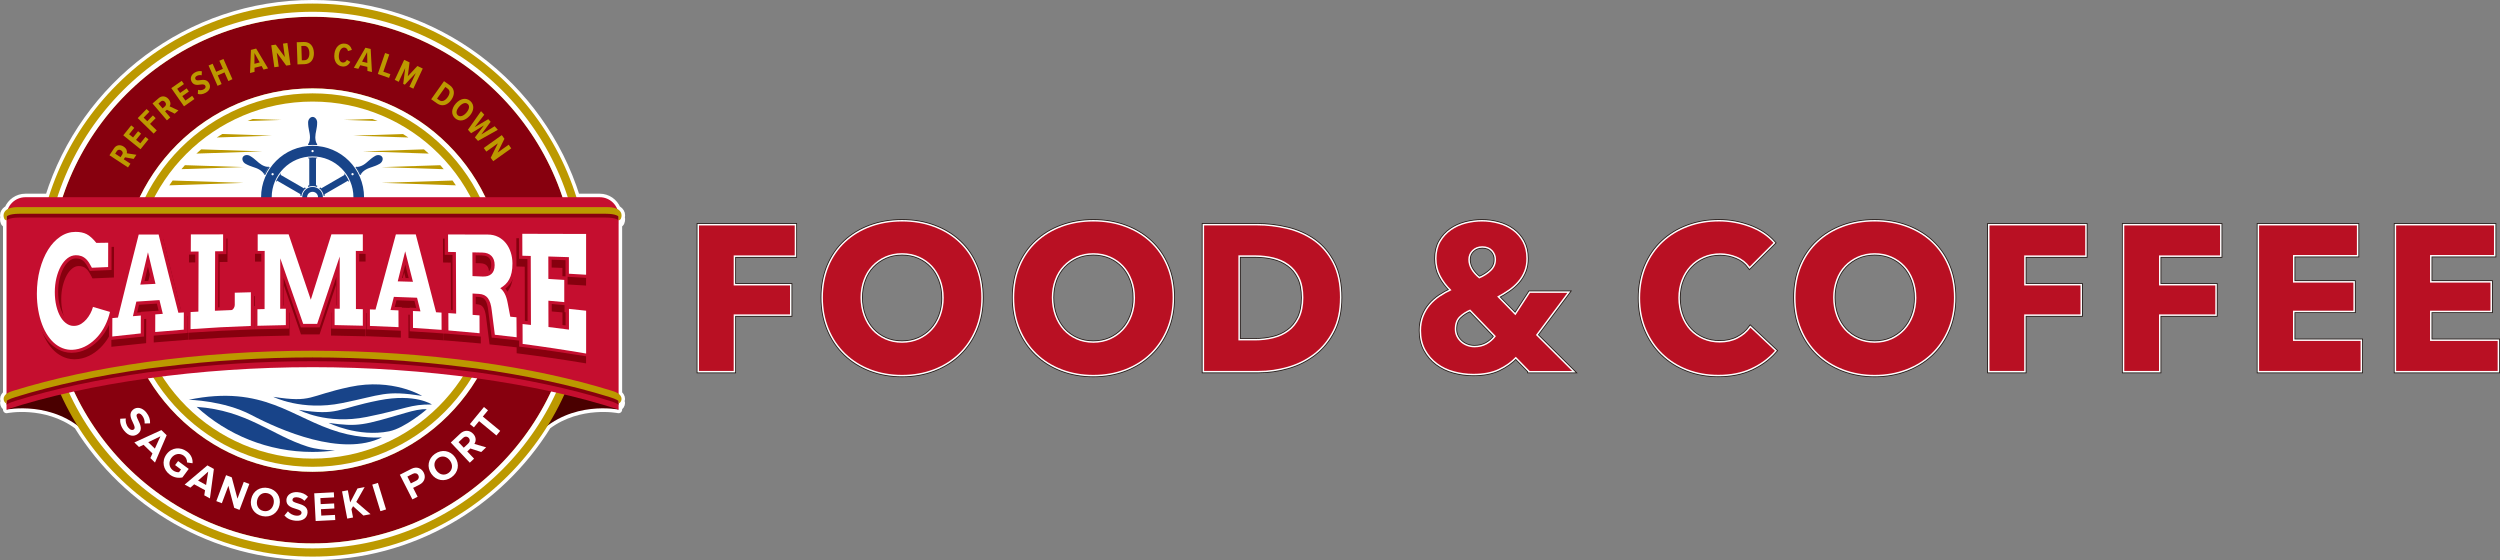 <?xml version="1.0" encoding="UTF-8"?>
<svg id="_レイヤー_2" data-name="レイヤー 2" xmlns="http://www.w3.org/2000/svg" xmlns:xlink="http://www.w3.org/1999/xlink" viewBox="0 0 751.2 168.32">
  <rect x="0" y="0" width="751.2" height="168.32" fill="#808080" stroke="none"/>
  <defs>
    <style>
      .cls-1, .cls-2, .cls-3, .cls-4 {
        fill: none;
      }

      .cls-2 {
        stroke-linejoin: round;
        stroke-width: 2.14px;
      }

      .cls-2, .cls-3 {
        stroke: #fff;
      }

      .cls-5 {
        clip-path: url(#clippath);
      }

      .cls-6 {
        fill: #fff;
      }

      .cls-7 {
        fill: #87000e;
      }

      .cls-8 {
        fill: #c50e2f;
      }

      .cls-9 {
        fill: #b91023;
      }

      .cls-10 {
        fill: #bc9900;
      }

      .cls-11 {
        fill: #221815;
      }

      .cls-12, .cls-13 {
        fill: #184489;
      }

      .cls-14 {
        fill: #4a0000;
      }

      .cls-3 {
        stroke-width: .9px;
      }

      .cls-3, .cls-4 {
        stroke-miterlimit: 10;
      }

      .cls-4 {
        stroke: #221815;
        stroke-width: 1.4px;
      }

      .cls-13 {
        fill-rule: evenodd;
      }
    </style>
    <clipPath id="clippath">
      <path class="cls-1" d="m93.92,59.27H7.64c-3.13,0-5.67,2.54-5.67,5.67v58.14c12.24-4,26.74-7.18,42.42-9.37,15.68-2.19,32.54-3.37,49.54-3.37s33.85,1.19,49.54,3.37c15.68,2.19,30.17,5.37,42.41,9.37v-58.14c0-3.13-2.54-5.67-5.67-5.67h-86.28Z"/>
    </clipPath>
  </defs>
  <g id="_レイヤー_2-2" data-name="レイヤー 2">
    <g>
      <path class="cls-6" d="m185.87,118.38v-51.03s.24-.01.48-.22c.38-.32.51-1.26.35-1.78,0,0,0-.02-.01-.03.09-.38.1-.8.01-1.11-.21-.69-.69-1.12-1.26-1.41-.85-2.07-2.87-3.53-5.24-3.53h-6.99C162.64,25.54,131.14,1.07,93.92,1.07S25.2,25.54,14.63,59.27h-6.99c-2.37,0-4.4,1.46-5.24,3.53-.57.29-1.05.72-1.26,1.41-.09.3-.08.73.01,1.11,0,0,0,.02-.01.03-.16.53-.03,1.46.35,1.78.24.21.5.22.48.22v51.03c-.49.37-.88.84-.88,1.53,0,.19.09.38.18.58-.07.18-.18.34-.18.56,0,.53.36,1.18.88,1.33v.71s11.63-2.36,21.33,4.85c14.66,23.6,40.8,39.32,70.62,39.32s55.97-15.72,70.62-39.32c9.7-7.21,21.33-4.85,21.33-4.85v-.71c.52-.15.87-.79.87-1.33,0-.22-.11-.37-.17-.56.08-.19.17-.39.17-.58,0-.69-.38-1.16-.87-1.53"/>
      <path class="cls-2" d="m185.87,118.38v-51.03s.24-.01.48-.22c.38-.32.51-1.26.35-1.78,0,0,0-.02-.01-.03.09-.38.1-.8.01-1.11-.21-.69-.69-1.12-1.26-1.41-.85-2.07-2.87-3.53-5.24-3.53h-6.99C162.64,25.54,131.14,1.07,93.92,1.07S25.2,25.54,14.63,59.27h-6.99c-2.37,0-4.4,1.46-5.24,3.53-.57.29-1.05.72-1.26,1.41-.09.3-.08.73.01,1.11,0,0,0,.02-.01.03-.16.53-.03,1.46.35,1.78.24.21.5.22.48.22v51.03c-.49.37-.88.84-.88,1.53,0,.19.09.38.18.58-.07.18-.18.34-.18.56,0,.53.36,1.18.88,1.33v.71s11.63-2.36,21.33,4.85c14.66,23.6,40.8,39.32,70.62,39.32s55.97-15.72,70.62-39.32c9.7-7.21,21.33-4.85,21.33-4.85v-.71c.52-.15.87-.79.87-1.33,0-.22-.11-.37-.17-.56.08-.19.17-.39.17-.58,0-.69-.38-1.16-.87-1.53Z"/>
      <path class="cls-13" d="m93.92,83.44c-.74,0-1.36-.79-1.36-1.66,0-1.92.56-3.03.56-4.46,0-.66-.15-1.7-.56-2.02h2.72c-.41.32-.56,1.36-.56,2.02,0,1.43.56,2.54.56,4.46,0,.87-.62,1.66-1.36,1.66m0-38.38c.19,0,.34.15.34.34s-.15.34-.34.34-.34-.15-.34-.34.15-.34.34-.34m12.01,20.81c.19,0,.34.15.34.34s-.15.34-.34.34-.34-.15-.34-.34.15-.34.34-.34m0-13.87c.19,0,.34.15.34.34s-.15.34-.34.34-.34-.15-.34-.34.15-.34.34-.34m-12.01,20.81c.19,0,.34.15.34.34s-.15.34-.34.34-.34-.15-.34-.34.15-.34.34-.34m-12.01-6.93c.19,0,.34.15.34.34s-.15.34-.34.34-.34-.15-.34-.34.15-.34.34-.34m0-13.87c.19,0,.34.15.34.34s-.15.34-.34.34-.34-.15-.34-.34.15-.34.34-.34m12.01,5.63c.91,0,1.65.74,1.65,1.64s-.74,1.65-1.65,1.65-1.65-.74-1.65-1.65.74-1.64,1.65-1.64m10.94,12.58c2.8-2.8,4.53-6.66,4.53-10.94s-1.73-8.14-4.53-10.94c-2.8-2.8-6.67-4.53-10.94-4.53s-8.14,1.73-10.94,4.53c-2.8,2.8-4.53,6.67-4.53,10.94s1.73,8.14,4.53,10.94c2.8,2.8,6.66,4.53,10.94,4.53s8.14-1.73,10.94-4.53m-10.94-14.05c-1.72,0-3.11,1.39-3.11,3.11s1.39,3.11,3.11,3.11,3.11-1.39,3.11-3.11-1.39-3.11-3.11-3.11m0,15.39c3.39,0,6.46-1.37,8.68-3.6,2.22-2.22,3.6-5.29,3.6-8.68s-1.37-6.46-3.6-8.68c-2.22-2.22-5.29-3.6-8.68-3.6s-6.46,1.37-8.68,3.6c-2.22,2.22-3.6,5.29-3.6,8.68s1.37,6.46,3.6,8.68c2.22,2.22,5.29,3.6,8.68,3.6m20.93-24.36c.37.64,0,1.57-.76,2.01-1.66.96-2.9,1.02-4.15,1.74-.57.33-1.4.98-1.47,1.5l-.68-1.18-.68-1.18c.48.2,1.46-.19,2.04-.52,1.24-.72,1.92-1.76,3.58-2.72.76-.44,1.75-.29,2.12.35m-31.59,17.07l7.06-4.08-.18-.3.4-.23c.05.45.19.9.43,1.32s.56.77.92,1.04l-.4.23-.18-.3-7.06,4.08.17.3-.17.1c-.27-.36-.52-.74-.75-1.14-.23-.4-.44-.8-.62-1.21l.17-.1.17.3Zm12.67-7.72l.4-.23.17.3,7.06-4.08-.18-.3.17-.09c.27.36.51.74.75,1.14.23.4.43.8.61,1.21l-.17.1-.18-.3-7.06,4.08.17.3-.4.23c-.05-.45-.19-.9-.44-1.32-.24-.42-.56-.77-.92-1.04m10.9-6.29l.28-.17,1.36,2.36-.28.16c-.19-.41-.4-.81-.63-1.21-.23-.4-.47-.78-.73-1.15m-25.82,18.05l-.28.16c-.48-.19-1.46.19-2.03.52-1.24.72-1.92,1.76-3.58,2.72-.76.44-1.75.29-2.12-.35-.37-.64,0-1.57.76-2.01,1.66-.96,2.9-1.02,4.14-1.74.57-.33,1.4-.98,1.47-1.5l.29-.17c.19.41.4.81.63,1.21.23.4.47.78.73,1.15m-8.02-21.1c.37-.64,1.36-.78,2.12-.35,1.66.96,2.34,2,3.58,2.72.57.33,1.55.72,2.03.52l-.68,1.18-.68,1.18c-.07-.51-.9-1.17-1.47-1.5-1.24-.72-2.48-.78-4.14-1.74-.76-.44-1.13-1.37-.76-2.01m30.58,18.82l-7.06-4.08-.17.3-.4-.23c.37-.27.68-.62.92-1.04.24-.42.38-.87.44-1.32l.4.23-.17.3,7.06,4.08.18-.3.17.1c-.18.41-.38.82-.61,1.21-.23.4-.48.78-.75,1.14l-.17-.1.18-.3Zm-13.02-7.11l-.4-.23.18-.3-7.06-4.08-.17.3-.17-.1c.18-.41.38-.82.62-1.21.23-.4.48-.78.75-1.14l.17.09-.17.3,7.06,4.08.18-.3.4.23c-.36.27-.68.62-.92,1.04-.24.42-.38.87-.43,1.32m-10.9-6.29l-.29-.16,1.36-2.36.28.17c-.26.37-.5.75-.73,1.15-.23.4-.44.8-.63,1.21m28.54,13.33l.28.17c.07.51.9,1.17,1.47,1.5,1.24.72,2.49.78,4.15,1.74.76.44,1.13,1.37.76,2.01-.37.64-1.36.78-2.12.35-1.66-.96-2.34-2-3.58-2.72-.57-.33-1.55-.72-2.04-.52l-.28-.16c.26-.37.5-.75.73-1.15.23-.4.44-.8.63-1.21m-13.26-18.39v8.16h.35v.46c-.41-.18-.88-.28-1.36-.28s-.94.1-1.36.28v-.46h.35v-8.16h-.35v-.2c.45-.05.9-.07,1.36-.07s.91.03,1.36.07v.2h-.35Zm.35,14.83v.47h-.35v8.16h.35v.2c-.45.05-.9.07-1.36.07s-.92-.03-1.36-.07v-.2h.35v-8.16h-.35v-.47c.42.18.88.29,1.36.29s.94-.1,1.36-.29m0,12.58v.33h-2.72v-.33c.45.04.9.06,1.36.06s.91-.02,1.36-.06m-2.72-31.38v-.33c.41-.32.56-1.36.56-2.02,0-1.44-.56-2.54-.56-4.46,0-.87.63-1.66,1.36-1.66s1.36.79,1.36,1.66c0,1.91-.56,3.02-.56,4.46,0,.66.16,1.7.56,2.02v.33c-.45-.04-.9-.06-1.36-.06s-.91.02-1.36.06"/>
      <path class="cls-14" d="m185.87,123.08s-14.12-2.91-24.21,7.32l5.06-19.23,13.33,3,5.83,8.91Z"/>
      <path class="cls-14" d="m1.97,123.08s14.12-2.91,24.21,7.32l-5.06-19.23-13.33,3-5.83,8.91Z"/>
      <path class="cls-12" d="m128.24,122.98c-1.67-.16-4.08.41-6.43,1.1-12.6,3.67-14.09,4.25-23.08,2.99,0,0,8.84,4.41,18.21,2.53,4.73-.94,11.3-6.62,11.3-6.62"/>
      <path class="cls-12" d="m129.79,121.55s-4.95-3.42-15.91-1.26c-12.88,2.54-12.17,4.7-24.09,2.86,0,0,8.32,4.57,20.4,2.13,12.08-2.44,13-3.83,19.6-3.74"/>
      <path class="cls-12" d="m126.83,118.96s-8.81-5.42-21.65-2.71c-12.84,2.72-11.16,4.83-23.08,2.99,0,0,8.56,4.33,20.64,1.89,12.08-2.44,12.89-3.92,24.09-2.17"/>
      <path class="cls-12" d="m114.78,131.4c-.54.08-6.15.44-12.86-1.54-14.25-4.2-22.63-14.39-45.2-9.74,0,0,10.55.23,18.76,4.55,8.79,4.62,27.26,12.71,39.3,6.74"/>
      <path class="cls-12" d="m59.09,122.25c9.19,8.41,21.42,13.55,34.83,13.55,2.29,0,4.54-.17,6.75-.46-2.96-.07-5.86-.39-8.22-1.14-11.03-3.51-18.12-10.87-33.37-11.95"/>
      <path class="cls-10" d="m51.87,54.24c-.34.48-.68.96-1,1.45l22.32-.74-21.32-.71Z"/>
      <path class="cls-10" d="m55.56,49.63c-.36.39-.7.8-1.04,1.2l18.67-.62-17.63-.58Z"/>
      <path class="cls-10" d="m60.45,44.88c-.49.42-.97.83-1.44,1.27l19.84-.66-18.4-.61Z"/>
      <path class="cls-10" d="m66.76,40.27c-.55.34-1.09.68-1.63,1.04l16.55-.55-14.93-.5Z"/>
      <path class="cls-10" d="m75.95,35.75c-.53.2-1.05.41-1.57.62l10.14-.34-8.57-.28Z"/>
      <path class="cls-10" d="m114.66,54.95l22.32.74c-.33-.49-.66-.97-1-1.45l-21.32.71Z"/>
      <path class="cls-10" d="m133.33,50.84c-.34-.4-.69-.81-1.04-1.2l-17.63.58,18.67.62Z"/>
      <path class="cls-10" d="m128.83,46.15c-.47-.43-.95-.85-1.44-1.27l-18.4.61,19.84.66Z"/>
      <path class="cls-10" d="m122.71,41.31c-.53-.36-1.08-.7-1.63-1.04l-14.93.49,16.55.55Z"/>
      <path class="cls-10" d="m113.46,36.37c-.52-.21-1.04-.42-1.57-.62l-8.57.28,10.14.34Z"/>
      <path class="cls-10" d="m177.01,84.16c0,45.89-37.2,83.09-83.09,83.09S10.83,130.04,10.83,84.16,48.03,1.07,93.92,1.07s83.09,37.2,83.09,83.09M93.92,30.52c-29.62,0-53.64,24.02-53.64,53.64s24.02,53.64,53.64,53.64,53.64-24.02,53.64-53.64-24.02-53.64-53.64-53.64"/>
      <path class="cls-7" d="m93.92,163.28c-43.63,0-79.13-35.49-79.13-79.12S50.29,5.04,93.92,5.04s79.12,35.49,79.12,79.12-35.49,79.12-79.12,79.12m0-136.73c-31.76,0-57.6,25.84-57.6,57.61s25.84,57.6,57.6,57.6,57.61-25.84,57.61-57.6-25.84-57.61-57.61-57.61"/>
      <path class="cls-6" d="m93.92,5.04c43.63,0,79.12,35.49,79.12,79.12s-35.49,79.12-79.12,79.12S14.8,127.79,14.8,84.16,50.29,5.04,93.92,5.04m0,136.72c31.76,0,57.61-25.84,57.61-57.6s-25.84-57.6-57.61-57.6-57.6,25.84-57.6,57.6,25.84,57.6,57.6,57.6m0-138.22C49.47,3.54,13.3,39.7,13.3,84.16s36.17,80.62,80.62,80.62,80.62-36.17,80.62-80.62S138.38,3.54,93.92,3.54m0,136.73c-30.94,0-56.11-25.17-56.11-56.11s25.17-56.11,56.11-56.11,56.11,25.17,56.11,56.11-25.17,56.11-56.11,56.11"/>
      <path class="cls-10" d="m37.58,47.26l-.4.6,2.02,1.33-.74,1.12-5.57-3.66,1.37-2.08c.67-1.02,1.85-1.21,2.88-.53.96.63,1.11,1.46.96,2.02l2.88.45-.82,1.24-2.58-.48Zm-2.45-1.88l-.52.79,1.6,1.06.52-.79c.29-.43.15-.93-.33-1.25-.49-.32-.99-.24-1.27.19"/>
      <polygon class="cls-10" points="37.04 40.66 39.43 37.68 40.34 38.42 38.79 40.35 39.98 41.31 41.49 39.43 42.39 40.16 40.88 42.03 42.16 43.06 43.71 41.13 44.62 41.87 42.22 44.84 37.04 40.66"/>
      <polygon class="cls-10" points="41.39 35.49 44.05 32.76 44.89 33.57 43.16 35.35 44.25 36.42 45.94 34.69 46.77 35.5 45.08 37.23 47.1 39.19 46.16 40.15 41.39 35.49"/>
      <path class="cls-10" d="m50.15,32.98l-.55.47,1.57,1.84-1.02.87-4.32-5.07,1.89-1.62c.92-.79,2.11-.64,2.91.29.75.87.66,1.71.36,2.2l2.63,1.23-1.13.97-2.34-1.18Zm-1.82-2.49l-.72.62,1.24,1.46.72-.62c.39-.34.4-.85.03-1.29-.38-.45-.88-.51-1.28-.17"/>
      <polygon class="cls-10" points="51.47 26.48 54.6 24.3 55.27 25.26 53.24 26.68 54.11 27.93 56.09 26.55 56.75 27.5 54.78 28.88 55.71 30.22 57.74 28.8 58.41 29.76 55.29 31.95 51.47 26.48"/>
      <path class="cls-10" d="m59.51,27c.52.17,1.18.15,1.74-.17.52-.3.64-.74.43-1.1-.25-.44-.78-.4-1.44-.32-.89.13-2,.3-2.65-.85-.52-.91-.24-2.09.95-2.77.7-.4,1.44-.52,2.12-.36l-.06,1.19c-.54-.13-1.07-.04-1.5.21-.44.25-.56.64-.36.99.22.39.73.35,1.37.27.92-.13,2.05-.27,2.7.88.58,1.02.31,2.16-.96,2.88-.88.5-1.68.58-2.41.38l.07-1.22Z"/>
      <polygon class="cls-10" points="67.46 21.75 65.44 22.65 66.59 25.25 65.37 25.79 62.67 19.69 63.89 19.15 64.96 21.57 66.98 20.68 65.91 18.26 67.14 17.71 69.84 23.8 68.61 24.35 67.46 21.75"/>
      <path class="cls-10" d="m78.59,19.83l-2.11.54v1.23s-1.35.34-1.35.34l.27-6.95,1.57-.4,3.57,5.97-1.35.35-.59-1.08Zm-2.14-.66l1.59-.41-1.57-2.82-.02,3.22Z"/>
      <polygon class="cls-10" points="83.16 15.81 83.75 20.02 82.43 20.2 81.51 13.6 82.86 13.41 85.59 17.15 85.03 13.11 86.35 12.92 87.28 19.53 86.01 19.71 83.16 15.81"/>
      <path class="cls-10" d="m89.17,12.69l2.15-.07c1.84-.06,2.94,1.28,3,3.24.07,1.96-.94,3.36-2.78,3.42l-2.15.07-.22-6.66Zm2.33,5.41c.99-.03,1.5-.93,1.46-2.2-.05-1.32-.59-2.14-1.6-2.11l-.81.03.14,4.3.81-.03Z"/>
      <path class="cls-10" d="m100.48,16.17c.26-2,1.53-3.28,3.23-3.05,1.29.17,1.78,1.07,2.02,1.88l-1.17.34c-.13-.55-.47-.97-1.01-1.04-.87-.11-1.53.76-1.7,2.06-.17,1.3.24,2.31,1.11,2.43.57.07,1.01-.29,1.27-.81l1.04.62c-.43.75-1.15,1.54-2.46,1.37-1.69-.22-2.59-1.78-2.32-3.79"/>
      <path class="cls-10" d="m110.38,20.1l-2.12-.5-.58,1.08-1.35-.32,3.47-6.02,1.58.37.38,6.94-1.35-.32-.03-1.23Zm-1.59-1.58l1.59.38-.07-3.22-1.52,2.84Z"/>
      <polygon class="cls-10" points="115.71 15.93 116.97 16.37 115.18 21.56 117.3 22.28 116.91 23.4 113.53 22.23 115.71 15.93"/>
      <polygon class="cls-10" points="124.95 21.93 121.65 25.44 121.16 25.21 121.76 20.44 119.81 24.58 118.61 24.02 121.44 17.98 123.06 18.74 122.54 22.91 125.41 19.84 127.03 20.6 124.2 26.64 123.01 26.08 124.95 21.93"/>
      <path class="cls-10" d="m133.42,24.39l1.75,1.24c1.5,1.07,1.56,2.8.43,4.4-1.13,1.6-2.78,2.1-4.29,1.03l-1.75-1.24,3.86-5.44Zm-1.43,5.72c.81.57,1.76.17,2.49-.87.77-1.07.83-2.06,0-2.64l-.66-.47-2.5,3.51.66.47Z"/>
      <path class="cls-10" d="m141.32,30.36c1.31,1.16,1.12,2.94-.19,4.43-1.32,1.49-3.06,1.9-4.37.74-1.3-1.15-1.12-2.93.2-4.42,1.31-1.49,3.06-1.9,4.37-.75m-.79.89c-.68-.6-1.69-.2-2.54.77-.84.95-1.13,2.02-.44,2.62.69.61,1.72.2,2.56-.76.85-.97,1.12-2.03.43-2.63"/>
      <polygon class="cls-10" points="145.41 37.69 141.55 40.03 140.61 38.99 144.54 33.4 145.51 34.47 142.64 38.21 146.72 35.81 147.42 36.59 144.62 40.41 148.63 37.93 149.59 39 143.63 42.34 142.69 41.3 145.41 37.69"/>
      <polygon class="cls-10" points="149.59 43.08 146.13 45.55 145.36 44.47 150.78 40.6 151.57 41.7 149.53 45.85 152.84 43.48 153.62 44.58 148.2 48.44 147.45 47.41 149.59 43.08"/>
      <path class="cls-8" d="m93.92,110.33c16.99,0,33.86,1.19,49.54,3.37,15.68,2.19,30.17,5.37,42.42,9.37v-58.14c0-3.13-2.54-5.67-5.67-5.67H7.63c-3.13,0-5.67,2.54-5.67,5.67v58.14c12.25-4,26.74-7.18,42.42-9.37,15.68-2.19,32.55-3.37,49.54-3.37"/>
      <path class="cls-7" d="m54.85,95.04c-1.94-7.6-3.85-15.19-5.67-22.55l-.19-.76-7.46.04-.19.75c-2.05,8.04-4.06,16.12-5.99,24.02l-.76.07c.06-.21.11-.42.17-.63l.21-.92-.91-.27c-1.68-.49-3.36-.99-5.04-1.49l-.97-.29-.28.98c-.17.6-.41,1.2-.71,1.76-.3.56-.65,1.08-1.04,1.54-.38.44-.8.8-1.27,1.1-.42.27-.86.43-1.33.48-.67.08-1.27-.05-1.82-.4-.62-.39-1.16-.97-1.61-1.74-.49-.81-.88-1.81-1.16-2.98-.29-1.18-.43-2.48-.43-3.88,0-1.38.15-2.7.45-3.93.3-1.22.7-2.31,1.2-3.22.48-.87,1.05-1.57,1.69-2.07.59-.46,1.2-.69,1.87-.71.48-.01.91.06,1.34.21.4.14.79.4,1.15.77.27.27.73.87,1.4,2.17l.29.57.64-.03c1.62-.07,3.23-.14,4.85-.21l.95-.04.03-9.21-4.06.06c-1.04-1.21-1.99-2.02-2.91-2.48-1.02-.51-2.27-.79-3.7-.76-1.81,0-3.52.54-5.07,1.58-1.51,1.02-2.84,2.43-3.94,4.19-1.08,1.73-1.95,3.79-2.57,6.12-.62,2.31-.93,4.81-.93,7.43,0,1.74.14,3.43.42,5.01.28,1.59.68,3.07,1.19,4.41.51,1.35,1.15,2.59,1.88,3.66.75,1.09,1.6,2,2.52,2.71.94.72,1.98,1.25,3.08,1.56.71.2,1.45.3,2.2.3.42,0,.85-.03,1.29-.09,1.39-.2,2.71-.67,3.93-1.39,1.19-.71,2.27-1.6,3.21-2.66.94-1.05,1.75-2.25,2.42-3.59.09-.17.16-.35.24-.53v4.51s1.1-.12,1.1-.12c2.78-.31,5.62-.61,8.45-.88l.9-.09.03-7.31-2.07.17.53-2.28c1.76-.12,3.52-.23,5.28-.34l.51,2.13-1.97.14-.03,7.28,1.09-.09c2.8-.25,5.65-.48,8.46-.68l.93-.07.03-7.13-1.86.11Zm-10.79-8.42c.33-1.41.66-2.82,1-4.23.33,1.38.65,2.76.98,4.13-.66.03-1.32.07-1.98.1"/>
      <path class="cls-7" d="m107.79,94.02l-.02-15.43h2.08s-.01-6.95-.01-6.95h-.99c-3.11,0-6.22,0-9.33-.01h-.74l-.22.7c-1.73,5.56-3.46,11.1-5.19,16.65-1.87-5.56-3.74-11.11-5.6-16.67l-.23-.68h-.72c-3.06,0-6.13,0-9.19.01h-1v6.97s2.06-.01,2.06-.01l-.02,15.44-2.06.05v-5.11s-1.01.02-1.01.02c-1.6.04-3.19.07-4.79.12l-.97.03v4.68s-.01.07-.05.16c-.03.1-.08.19-.12.27-.02.02-.03.05-.05.07-1.22.05-2.46.09-3.68.15l.05-15.75,2.36-.03.02-7.02-11.56.04-.03,7.15,2.32-.04-.05,16-2.32.15-.02,7.11,1.07-.07c5.91-.4,11.92-.71,17.86-.91l.94-.03h0s1.03-.03,1.03-.03c2.81-.08,5.64-.15,8.41-.19h.98s0-6.93,0-6.93l-1.67.02v-8.17c1.63,4.68,3.25,9.36,4.88,14.04l.23.67h.71c1.38,0,2.77,0,4.15,0h.72s.23-.68.23-.68c1.59-4.77,3.17-9.54,4.75-14.31v8.45s-1.53-.02-1.53-.02v6.91s.99.01.99.01c2.72.04,5.53.09,8.36.18l1.03.03v-6.95s-2.06-.05-2.06-.05Z"/>
      <path class="cls-7" d="m131.37,94.98c-1.84-7.18-3.76-14.57-5.85-22.56l-.2-.75-7.45-.02-.2.74c-1.94,7.31-3.88,14.54-5.83,21.73l-1.91-.05v6.95s.98.03.98.03c2.83.09,5.68.21,8.48.35l1.05.05-.02-7.02-2.09-.08.5-1.97c1.77.06,3.54.12,5.31.2l.51,2.05-1.93-.09.02,7.04.94.06c2.83.16,5.68.35,8.47.55l1.07.08-.02-7.17-1.83-.11Zm-10.89-9.24c.32-1.3.64-2.59.96-3.89.33,1.31.66,2.63.99,3.95-.65-.02-1.3-.04-1.95-.06"/>
      <path class="cls-7" d="m176.11,94.47l-.89-.09c-1.7-.19-3.4-.36-5.11-.54l-.48-.05v-8.37s.31.02.31.02c1.7.1,3.4.2,5.1.3l1.06.07v-14.11s-1,0-1,0c-6.31-.05-12.63-.09-18.94-.12h-1.01s.03,8.49.03,8.49l2.49.07.05,18.39c-.46-.05-.92-.1-1.38-.15l-.91-.09v-1.83s-2-.19-2-.19l-.62-3.24c-.22-1.26-.54-2.28-.98-3.11-.2-.38-.42-.73-.66-1.04.23-.18.46-.38.68-.58.52-.5.97-1.09,1.33-1.78.35-.66.61-1.43.79-2.29.17-.83.26-1.81.25-2.9,0-1.22-.19-2.41-.55-3.55-.36-1.15-.91-2.18-1.6-3.05-.71-.9-1.59-1.62-2.62-2.15-1.04-.53-2.23-.81-3.53-.82-3.94-.02-7.88-.04-11.81-.06h-1.01s.03,7.17.03,7.17l2.31.04.06,16.32-2.32-.15.03,7.17.92.07c3.04.23,6.14.5,9.24.79l1.1.1-.03-7.33-2.05-.16v-4.37s.82.05.82.05c.46.03.86.12,1.18.27.29.14.54.35.75.62.23.31.42.72.57,1.22.16.55.29,1.23.38,2.04l1.01,7.93.79.08c2.16.22,4.31.46,6.46.71l.89.1v1.78s.88.11.88.11c6.25.79,12.58,1.71,18.82,2.74l1.16.19v-14.73Zm-31.86-15.37c.93.02,1.59.25,2.02.71.44.47.66,1.13.66,2.03,0,.49-.06.9-.19,1.22-.11.29-.26.51-.46.69-.2.18-.45.3-.74.38-.35.09-.75.13-1.21.1l-1.98-.08-.02-5.09,1.91.04Zm20.64,1.26c1.37.05,2.74.09,4.1.14v4.78s-.31-.02-.31-.02c-1.26-.08-2.52-.16-3.78-.23v-4.67Zm.04,18.97v-5.82c1.2.1,2.4.21,3.61.32l.47.04v5.96c-1.35-.17-2.72-.34-4.08-.5"/>
      <path class="cls-8" d="m48.64,70.1l-.19-.76-7.54.04-.19.75c-2.09,8.22-4.13,16.39-6.07,24.32l-.79.07c.06-.22.12-.43.17-.65l.21-.92-.91-.26c-1.7-.5-3.4-1-5.1-1.51l-.97-.29-.28.97c-.17.61-.42,1.21-.72,1.79-.31.58-.65,1.09-1.06,1.56-.39.45-.82.83-1.28,1.12-.42.27-.87.43-1.35.49-.69.08-1.29-.06-1.85-.41-.63-.4-1.18-.99-1.64-1.76-.5-.82-.89-1.84-1.17-3.02-.29-1.2-.44-2.52-.44-3.92,0-1.39.15-2.73.45-3.98.3-1.24.71-2.34,1.22-3.26.49-.89,1.07-1.59,1.72-2.1.6-.46,1.21-.7,1.9-.72.48,0,.93.06,1.36.21.4.15.8.41,1.17.78.27.28.74.88,1.42,2.2l.29.57.64-.03c1.63-.07,3.27-.14,4.9-.21l.96-.04.03-9.3-4.1.06c-1.05-1.22-2.02-2.05-2.94-2.51-1.02-.51-2.26-.77-3.7-.77h-.05c-1.84,0-3.56.55-5.12,1.6-1.53,1.03-2.87,2.46-3.99,4.24-1.09,1.75-1.97,3.83-2.6,6.19-.62,2.34-.94,4.87-.94,7.52,0,1.77.14,3.48.43,5.07.28,1.61.69,3.11,1.2,4.47.52,1.37,1.16,2.62,1.9,3.7.76,1.1,1.62,2.02,2.55,2.74.96.73,2.01,1.26,3.11,1.57.71.2,1.46.3,2.22.3.43,0,.87-.03,1.31-.09,1.41-.2,2.74-.68,3.97-1.41,1.2-.71,2.29-1.62,3.25-2.69.95-1.06,1.77-2.28,2.45-3.63.09-.19.18-.39.27-.59l-.02,4.62,1.11-.12c2.82-.32,5.69-.62,8.55-.9l.9-.08.03-7.38-2.1.17.55-2.33c1.79-.12,3.58-.24,5.37-.35l.53,2.19c-.36.03-.72.05-1.08.08l-.92.07-.03,7.34,1.09-.1c2.88-.25,5.76-.48,8.56-.68l.92-.07.03-7.19-1.88.12c-1.92-7.55-3.86-15.23-5.74-22.84m-5.19,14.31c.34-1.45.68-2.9,1.02-4.34.34,1.42.67,2.83,1.01,4.24-.68.03-1.35.07-2.03.1"/>
      <path class="cls-8" d="m75.37,86.81c-1.62.04-3.23.08-4.84.12l-.97.03v4.71s-.02.11-.05.18c-.04.1-.08.2-.14.29-.02.02-.03.04-.05.06-1.25.05-2.49.1-3.75.15l.05-15.97,2.39-.03.02-7.09-11.68.04-.02,6.19.03,1.02,2.31-.04-.05,16.22c-.47.03-.93.05-1.4.08l-.94.05-.02,7.19,1.07-.07c6-.41,12.08-.72,18.08-.93l.96-.03.02-12.19-1.02.02Z"/>
      <path class="cls-8" d="m107.95,91.9l-.02-15.64,2.1.02v-7.03h-1.01c-3.15,0-6.29,0-9.44-.01h-.74l-.22.7c-1.75,5.63-3.51,11.26-5.27,16.89-1.9-5.63-3.79-11.26-5.68-16.91l-.23-.68h-.72c-3.1,0-6.2,0-9.31,0h-.99v7.03s2.09-.01,2.09-.01l-.03,15.66-1.11.03v1s-.03-1-.03-1l-.97.02v7.01s1.02-.03,1.02-.03c2.8-.08,5.67-.15,8.51-.19l.98-.02v-6.96s-1.68.02-1.68.02v-8.36c1.66,4.76,3.31,9.52,4.96,14.27l.23.67h.72c1.4,0,2.8,0,4.19,0h.73l.23-.68c1.61-4.85,3.22-9.7,4.83-14.55v8.64s-1.55-.02-1.55-.02v6.97s.99.01.99.01c2.85.04,5.69.1,8.46.18l1.03.03v-7.01s-2.09-.05-2.09-.05Z"/>
      <path class="cls-8" d="m131.82,92.87c-1.9-7.41-3.84-14.89-5.92-22.85l-.2-.74-7.52-.02-.2.75c-1.96,7.39-3.93,14.72-5.9,22l-1.93-.04v7s.98.03.98.03c2.83.09,5.71.21,8.58.35l1.05.05-.02-7.08-2.12-.08.51-2.01c1.8.06,3.6.12,5.4.2l.52,2.1-1.96-.09.02,7.1.94.06c2.9.17,5.78.36,8.57.56l1.08.08-.03-7.23-1.85-.11Zm-9.02-9.3c-.67-.02-1.34-.04-2.01-.06.33-1.33.66-2.67.99-4,.34,1.35.68,2.7,1.02,4.06"/>
      <path class="cls-8" d="m177.11,92.35l-.89-.09c-1.72-.19-3.45-.37-5.17-.54l-.5-.05v-8.5s.33.02.33.02c1.72.1,3.45.2,5.17.31l1.06.06v-14.25s-1,0-1,0c-6.39-.05-12.78-.09-19.17-.12h-1.01s.02,8.57.02,8.57l2.53.08.05,18.64c-.47-.05-.94-.1-1.42-.15l-.93-.1v-1.85s-.91-.09-.91-.09c-.37-.03-.75-.07-1.12-.1l-.63-3.29c-.22-1.27-.55-2.3-.99-3.14-.21-.39-.43-.75-.67-1.06.24-.19.48-.39.69-.6.53-.51.98-1.11,1.34-1.8.36-.68.63-1.46.8-2.31.18-.85.26-1.83.26-2.93,0-1.24-.19-2.44-.56-3.59-.37-1.17-.92-2.2-1.62-3.09-.71-.9-1.6-1.63-2.64-2.17-1.06-.54-2.26-.82-3.57-.83-3.98-.02-7.97-.04-11.96-.06h-1.01s.03,7.24.03,7.24l2.34.04.06,16.54c-.43-.03-.85-.06-1.28-.08l-1.07-.03.02,7.19.92.07c3.12.24,6.27.51,9.35.8l1.1.1-.03-7.4-2.07-.16-.02-4.45.86.05c.48.03.88.12,1.2.27.3.14.55.35.76.63.24.31.43.73.58,1.23.17.57.3,1.26.38,2.06l1.02,8.02.79.08c2.18.22,4.36.47,6.54.72l.91.11v1.8s.88.11.88.11c6.34.8,12.75,1.74,19.05,2.77l1.16.19v-14.89Zm-32.24-15.58c.95.02,1.62.26,2.06.72.45.48.67,1.15.68,2.06,0,.5-.06.92-.19,1.24-.11.29-.27.52-.47.7-.2.18-.45.3-.75.38-.35.09-.76.13-1.23.11l-2.02-.09-.02-5.18,1.94.04Zm20.88,1.27c1.39.05,2.79.09,4.18.14v4.87s-.33-.02-.33-.02c-1.28-.08-2.56-.16-3.84-.24v-4.75Zm.04,19.23v-5.92c1.21.11,2.44.22,3.67.33l.49.05v6.05c-1.38-.17-2.77-.34-4.16-.51"/>
      <path class="cls-6" d="m27.6,80.43c-.59-1.15-1.12-1.97-1.6-2.45-.48-.48-.99-.82-1.54-1.02-.55-.2-1.13-.29-1.73-.27-.89.03-1.72.33-2.48.93-.76.6-1.42,1.4-1.98,2.41-.56,1.01-1,2.19-1.32,3.52-.32,1.34-.48,2.75-.48,4.23s.15,2.89.46,4.18c.31,1.28.74,2.39,1.29,3.3.54.92,1.2,1.61,1.96,2.09.76.48,1.59.66,2.5.55.64-.07,1.23-.29,1.78-.64.55-.36,1.05-.79,1.5-1.31.45-.52.84-1.1,1.19-1.75.34-.64.61-1.3.79-1.98,1.7.51,3.4,1.01,5.11,1.5-.33,1.44-.82,2.79-1.46,4.07-.64,1.28-1.4,2.42-2.3,3.42-.9,1-1.9,1.84-3.02,2.51-1.11.67-2.32,1.11-3.61,1.3-1.09.16-2.12.11-3.12-.16-.99-.27-1.91-.74-2.77-1.39-.86-.65-1.64-1.49-2.34-2.51-.7-1.02-1.3-2.18-1.79-3.49-.5-1.31-.88-2.74-1.15-4.3-.27-1.55-.41-3.2-.41-4.92,0-2.57.3-5.02.9-7.29.61-2.27,1.43-4.26,2.48-5.94,1.05-1.68,2.28-2.99,3.7-3.94,1.42-.95,2.94-1.41,4.57-1.41,1.31,0,2.4.23,3.29.68s1.87,1.33,2.93,2.63c1.19-.02,2.37-.03,3.56-.05,0,2.44-.01,4.88-.02,7.31-1.63.07-3.27.13-4.91.21"/>
      <path class="cls-6" d="m46.67,94.47c.75-.06,1.5-.11,2.25-.17-.34-1.37-.67-2.75-1-4.13-2.32.14-4.63.29-6.95.46-.34,1.46-.68,2.91-1.03,4.38.79-.07,1.59-.14,2.38-.2,0,1.79-.01,3.58-.02,5.37-2.85.29-5.71.6-8.56.93,0-1.84,0-3.69.02-5.53.56-.06,1.12-.11,1.68-.16,2.07-8.5,4.16-16.8,6.24-24.94,1.99,0,3.99,0,5.98-.02,1.98,7.98,3.96,15.81,5.94,23.52.55-.04,1.09-.07,1.64-.1,0,1.72-.01,3.45-.02,5.17-2.86.21-5.72.45-8.58.71,0-1.77.01-3.53.02-5.3m-4.5-8.94c1.52-.08,3.04-.16,4.56-.23-.76-3.14-1.51-6.3-2.26-9.48-.77,3.21-1.54,6.45-2.3,9.71"/>
      <path class="cls-6" d="m57.36,70.44c3.22,0,6.45-.01,9.68-.02,0,1.69,0,3.37-.01,5.06-.8,0-1.59.02-2.39.03-.02,5.96-.04,11.91-.06,17.87,1.64-.07,3.29-.15,4.93-.21.13,0,.26-.06.38-.15.12-.1.23-.22.33-.37.09-.15.17-.31.23-.49.06-.17.09-.34.09-.5,0-1.24,0-2.48,0-3.71,1.61-.05,3.23-.09,4.84-.13,0,3.37-.01,6.74-.02,10.12-6.04.21-12.08.53-18.11.96,0-1.71,0-3.43.02-5.14.78-.05,1.56-.09,2.34-.13.02-6.02.04-12.04.06-18.06-.78.01-1.56.02-2.34.03,0-1.72.01-3.44.02-5.16"/>
      <path class="cls-6" d="m77.39,92.92c.7-.02,1.4-.04,2.11-.05,0-5.83.02-11.65.03-17.48-.7,0-1.4,0-2.1.01,0-1.66,0-3.32,0-4.98,3.1,0,6.2,0,9.3,0,2.21,6.56,4.44,13.09,6.66,19.64,2.07-6.55,4.13-13.09,6.19-19.64,3.15,0,6.29,0,9.44,0,0,1.66,0,3.32,0,4.98-.7,0-1.4,0-2.1-.01,0,5.82.02,11.65.03,17.47.69.02,1.38.03,2.07.05,0,1.65,0,3.31,0,4.96-2.83-.08-5.65-.15-8.48-.19,0-1.64,0-3.28,0-4.93.52,0,1.04.01,1.55.02,0-5.23,0-10.46-.02-15.69-2.25,6.76-4.51,13.49-6.77,20.23-1.4,0-2.8,0-4.2,0-2.3-6.56-4.6-13.12-6.89-19.69,0,5.05-.01,10.11-.02,15.16.56,0,1.12-.02,1.69-.02,0,1.64,0,3.29,0,4.93-2.84.05-5.68.11-8.53.2v-4.96Z"/>
      <path class="cls-6" d="m124.09,93.45c.75.04,1.5.07,2.25.11-.34-1.37-.68-2.74-1.03-4.1-2.32-.1-4.64-.18-6.96-.26-.34,1.32-.67,2.64-1.01,3.96.8.03,1.6.06,2.39.1,0,1.68,0,3.36.02,5.04-2.87-.15-5.73-.27-8.59-.36,0-1.66,0-3.32-.01-4.97.56.02,1.13.03,1.69.05,2.04-7.46,4.07-14.98,6.11-22.58,1.99,0,3.99,0,5.98,0,2.03,7.69,4.07,15.48,6.1,23.39.55.04,1.09.07,1.64.1,0,1.73.01,3.46.02,5.18-2.86-.22-5.72-.41-8.59-.58,0-1.69,0-3.38-.02-5.08m-4.57-8.91c1.52.04,3.05.08,4.57.13-.78-3.07-1.55-6.12-2.33-9.16-.75,3.03-1.49,6.03-2.24,9.03"/>
      <path class="cls-6" d="m134.62,70.45c3.99,0,7.97.02,11.96.03,1.16,0,2.2.24,3.12.71.92.47,1.69,1.1,2.32,1.89.63.79,1.11,1.71,1.45,2.77.34,1.05.5,2.15.51,3.28,0,1.04-.07,1.95-.24,2.72-.16.78-.4,1.46-.71,2.05-.31.59-.7,1.1-1.15,1.54-.46.43-.98.82-1.56,1.16.51.37.96.93,1.35,1.67.39.74.68,1.69.89,2.85.26,1.34.51,2.69.77,4.04.62.06,1.24.12,1.86.18.02,2,.03,4,.05,6-2.18-.26-4.36-.51-6.55-.75-.31-2.41-.61-4.82-.92-7.22-.09-.85-.23-1.59-.42-2.21-.19-.63-.44-1.14-.74-1.55-.31-.41-.69-.72-1.13-.93-.44-.21-.97-.34-1.57-.37-.64-.04-1.28-.07-1.92-.11,0,2.13.02,4.27.02,6.41.69.05,1.38.11,2.07.16,0,1.78.01,3.57.02,5.36-3.12-.31-6.24-.59-9.36-.84,0-1.74-.01-3.47-.02-5.21.78.05,1.56.1,2.34.16-.02-6.17-.05-12.33-.07-18.5-.78-.01-1.56-.03-2.34-.04,0-1.74-.01-3.48-.02-5.23m7.31,5.36c0,2.37.02,4.75.03,7.13.99.04,1.98.08,2.97.13.57.03,1.07-.02,1.53-.14.45-.12.84-.32,1.16-.6.32-.28.57-.64.74-1.09.17-.44.26-.98.26-1.6,0-1.17-.32-2.08-.95-2.74-.63-.66-1.55-1.01-2.76-1.03-.99-.02-1.98-.04-2.97-.06"/>
      <path class="cls-6" d="m156.93,70.25c6.39.02,12.78.03,19.18.05v12.25c-1.73-.1-3.45-.21-5.17-.3,0-1.66,0-3.32,0-4.98-2.06-.07-4.12-.14-6.18-.2,0,2.24,0,4.49.01,6.74,1.59.09,3.19.2,4.78.3,0,2.22,0,4.45,0,6.67-1.59-.15-3.18-.29-4.77-.43,0,2.63,0,5.27.02,7.91,2.05.25,4.11.51,6.16.78,0-2.07,0-4.15,0-6.23,1.72.18,3.44.36,5.16.55v12.87c-6.35-1.09-12.71-2.05-19.08-2.89,0-1.99-.01-3.99-.02-5.98.84.09,1.68.19,2.52.28-.02-6.91-.04-13.82-.06-20.73-.84-.03-1.68-.05-2.52-.07,0-2.2-.01-4.39-.02-6.59"/>
      <path class="cls-6" d="m37.79,125.73c-.11.84.06,1.87.78,2.77.61.76,1.27.84,1.63.55.49-.39.2-1.09-.22-1.98-.61-1.26-1.41-2.86.05-4.02,1.08-.87,2.71-.63,3.94.9.83,1.04,1.2,2.14,1.12,3.26l-1.63.04c.07-.92-.27-1.8-.78-2.43-.5-.63-1.04-.74-1.43-.43-.44.35-.14,1.01.29,1.9.62,1.27,1.39,2.89-.06,4.05-1.19.95-2.77.82-4.18-.93-1-1.25-1.3-2.48-1.18-3.59l1.66-.08Z"/>
      <path class="cls-6" d="m45.81,136.25l-2.67-2.6-1.38.66-1.39-1.36,8.12-3.72,1.59,1.55-3.51,8.21-1.39-1.35.63-1.39Zm-1.26-3.37l1.98,1.92,1.68-3.7-3.66,1.77Z"/>
      <path class="cls-6" d="m56.18,135.68c1.38,1.03,1.76,2.35,1.68,3.52l-1.66-.24c.04-.7-.26-1.5-.96-2.02-1.21-.9-2.79-.63-3.73.64-.94,1.26-.75,2.85.46,3.75.61.46,1.34.61,1.82.56l.6-.81-1.78-1.33.91-1.22,3.19,2.37-1.9,2.56c-1.25.26-2.58.05-3.79-.85-1.95-1.45-2.54-4.01-.98-6.12,1.57-2.11,4.18-2.27,6.13-.81"/>
      <path class="cls-6" d="m61.62,147.31l-3.27-1.79-1.15,1.01-1.71-.93,6.83-5.76,1.95,1.07-1.19,8.85-1.7-.93.23-1.51Zm-2.11-2.91l2.42,1.33.63-4.01-3.05,2.69Z"/>
      <polygon class="cls-6" points="68.63 145.97 66.66 151.21 65 150.58 67.93 142.78 69.64 143.43 71.35 149.84 73.25 144.79 74.92 145.41 71.97 153.21 70.38 152.61 68.63 145.97"/>
      <path class="cls-6" d="m80.62,146.65c2.47.52,3.89,2.67,3.37,5.12-.52,2.46-2.69,3.83-5.16,3.31-2.46-.52-3.88-2.66-3.35-5.12.52-2.46,2.69-3.83,5.15-3.31m-.33,1.54c-1.5-.32-2.71.62-3.04,2.15-.32,1.51.39,2.88,1.9,3.2,1.5.32,2.73-.63,3.05-2.15.32-1.53-.41-2.88-1.91-3.2"/>
      <path class="cls-6" d="m86.52,153.64c.54.65,1.42,1.23,2.57,1.31.97.07,1.48-.36,1.51-.84.04-.62-.66-.89-1.61-1.18-1.34-.4-3.05-.9-2.93-2.76.09-1.38,1.37-2.42,3.33-2.29,1.32.09,2.39.56,3.16,1.38l-1.07,1.23c-.63-.67-1.51-1.02-2.32-1.07-.8-.06-1.25.26-1.28.76-.04.56.64.78,1.59,1.07,1.35.41,3.07.94,2.94,2.78-.1,1.52-1.27,2.59-3.51,2.44-1.6-.11-2.71-.73-3.44-1.57l1.07-1.28Z"/>
      <polygon class="cls-6" points="94.42 148.23 100.31 147.93 100.39 149.45 96.27 149.67 96.36 151.48 100.4 151.27 100.47 152.79 96.44 153 96.54 154.93 100.66 154.72 100.74 156.26 94.85 156.56 94.42 148.23"/>
      <polygon class="cls-6" points="106.09 152.1 105.6 152.99 106.08 155.5 104.34 155.83 102.78 147.65 104.52 147.32 105.22 150.97 107.42 146.77 109.57 146.36 107.05 150.82 111.34 154.5 109.2 154.91 106.09 152.1"/>
      <rect class="cls-6" x="113.04" y="145.18" width="1.78" height="8.34" transform="translate(-38.82 40.02) rotate(-17.07)"/>
      <path class="cls-6" d="m120.14,142.65l3.47-1.77c1.61-.82,3.05-.18,3.71,1.12.66,1.29.32,2.82-1.29,3.64l-1.89.96,1.35,2.66-1.58.8-3.77-7.42Zm3.95-.3l-1.68.85,1.04,2.05,1.68-.85c.62-.32.89-.96.57-1.58-.31-.61-.99-.78-1.61-.47"/>
      <path class="cls-6" d="m130.69,136.38c2.06-1.46,4.6-1.04,6.05,1.01,1.45,2.05.99,4.58-1.08,6.03-2.05,1.45-4.59,1.04-6.04-1.02-1.45-2.05-.98-4.58,1.07-6.03m.91,1.29c-1.25.89-1.38,2.41-.49,3.69.89,1.27,2.38,1.67,3.64.78,1.25-.89,1.39-2.43.49-3.7-.9-1.28-2.39-1.66-3.65-.78"/>
      <path class="cls-6" d="m141.34,134.76l-.94.89,2.05,2.17-1.29,1.21-5.71-6.06,2.84-2.67c1.26-1.19,2.81-1.09,3.88.04,1.01,1.07.88,2.28.37,3.05l3.54,1.03-1.48,1.4-3.24-1.05Zm-2.21-3.17l-1.35,1.27,1.57,1.67,1.35-1.27c.52-.49.6-1.19.12-1.69s-1.18-.47-1.7.02"/>
      <polygon class="cls-6" points="143.95 126.54 142.4 128.42 141.19 127.43 145.42 122.3 146.63 123.3 145.08 125.17 150.3 129.47 149.17 130.85 143.95 126.54"/>
      <g class="cls-5">
        <path class="cls-7" d="m183.71,118.51c-11.78-3.65-25.27-6.56-40.11-8.62-16.1-2.24-32.89-3.37-49.68-3.37s-33.58,1.12-49.68,3.37c-14.84,2.07-28.34,4.97-40.11,8.62-1.08.34-3.04.91-3.04,2.53,0,.54.36,1.18.87,1.33v-.75s.44-.5,2.76-1.2c11.67-3.62,25.06-6.5,39.8-8.55,1.54-.21,3.11-.37,4.66-.56,14.58-1.82,29.64-2.78,44.74-2.78s30.16.96,44.74,2.78c1.55.19,3.12.35,4.66.56,14.74,2.06,28.13,4.93,39.8,8.55,2.31.7,2.76,1.2,2.76,1.2v.75c.52-.15.88-.79.88-1.33,0-1.62-1.95-2.2-3.04-2.53"/>
        <path class="cls-7" d="m186.71,65.35c-.63-2.09-3.69-1.97-4.71-1.97H5.84c-1.02,0-4.07-.12-4.71,1.97-.16.53-.03,1.46.35,1.78.24.21.5.22.48.22v-1.13s.62-.85,3.88-.85h176.16c3.26,0,3.87.85,3.87.85v1.13s.24-.01.48-.22c.38-.32.51-1.26.35-1.78"/>
      </g>
      <path class="cls-10" d="m183.71,117.38c-11.78-3.65-25.27-6.56-40.11-8.62-16.1-2.24-32.89-3.37-49.68-3.37s-33.58,1.12-49.68,3.37c-14.84,2.07-28.34,4.97-40.11,8.62-1.08.34-3.04.91-3.04,2.53,0,.54.36,1.18.87,1.33v-.75s.44-.5,2.76-1.2c11.67-3.62,25.06-6.5,39.8-8.55,1.54-.21,3.11-.37,4.66-.56,14.58-1.82,29.64-2.78,44.74-2.78s30.16.96,44.74,2.78c1.55.19,3.12.35,4.66.56,14.74,2.06,28.13,4.93,39.8,8.55,2.31.7,2.76,1.2,2.76,1.2v.75c.52-.15.88-.79.88-1.33,0-1.62-1.95-2.2-3.04-2.53"/>
      <path class="cls-10" d="m186.71,64.21c-.63-2.09-3.69-1.97-4.71-1.97H5.84c-1.02,0-4.07-.12-4.71,1.97-.16.53-.03,1.46.35,1.78.24.21.5.22.48.22v-1.13s.62-.85,3.88-.85h176.16c3.26,0,3.87.85,3.87.85v1.13s.24-.01.48-.22c.38-.32.51-1.26.35-1.78"/>
      <polygon class="cls-11" points="220.46 76.75 220.46 85.77 237.38 85.77 237.38 94.47 220.46 94.47 220.46 111.46 210.03 111.46 210.03 67.74 238.8 67.74 238.8 76.75 220.46 76.75"/>
      <polygon class="cls-4" points="220.46 76.75 220.46 85.77 237.38 85.77 237.38 94.47 220.46 94.47 220.46 111.46 210.03 111.46 210.03 67.74 238.8 67.74 238.8 76.75 220.46 76.75"/>
      <path class="cls-11" d="m294.87,89.41c0,3.46-.6,6.62-1.79,9.48-1.2,2.86-2.85,5.31-4.97,7.35-2.12,2.04-4.64,3.61-7.56,4.73-2.92,1.11-6.09,1.67-9.51,1.67s-6.58-.56-9.48-1.67c-2.9-1.11-5.41-2.69-7.53-4.73-2.12-2.04-3.78-4.48-4.97-7.35-1.2-2.86-1.79-6.02-1.79-9.48s.6-6.66,1.79-9.48c1.19-2.82,2.85-5.22,4.97-7.19,2.12-1.98,4.63-3.5,7.53-4.57,2.9-1.07,6.06-1.61,9.48-1.61s6.59.53,9.51,1.61c2.92,1.07,5.44,2.59,7.56,4.57,2.12,1.97,3.78,4.37,4.97,7.19,1.19,2.82,1.79,5.98,1.79,9.48m-11.3,0c0-1.89-.31-3.66-.93-5.31-.62-1.65-1.47-3.06-2.56-4.23-1.09-1.17-2.41-2.1-3.95-2.78-1.54-.68-3.24-1.02-5.09-1.02s-3.54.34-5.06,1.02c-1.52.68-2.84,1.61-3.95,2.78-1.11,1.17-1.97,2.58-2.56,4.23-.6,1.64-.9,3.42-.9,5.31s.31,3.8.93,5.47c.62,1.67,1.47,3.1,2.56,4.29,1.09,1.2,2.4,2.13,3.92,2.81,1.52.68,3.21,1.02,5.06,1.02s3.54-.34,5.06-1.02c1.52-.68,2.84-1.62,3.95-2.81,1.11-1.19,1.98-2.62,2.6-4.29.62-1.67.93-3.49.93-5.47"/>
      <path class="cls-4" d="m294.87,89.41c0,3.46-.6,6.62-1.79,9.48-1.2,2.86-2.85,5.31-4.97,7.35-2.12,2.04-4.64,3.61-7.56,4.73-2.92,1.11-6.09,1.67-9.51,1.67s-6.58-.56-9.48-1.67c-2.9-1.11-5.41-2.69-7.53-4.73-2.12-2.04-3.78-4.48-4.97-7.35-1.2-2.86-1.79-6.02-1.79-9.48s.6-6.66,1.79-9.48c1.19-2.82,2.85-5.22,4.97-7.19,2.12-1.98,4.63-3.5,7.53-4.57,2.9-1.07,6.06-1.61,9.48-1.61s6.59.53,9.51,1.61c2.92,1.07,5.44,2.59,7.56,4.57,2.12,1.97,3.78,4.37,4.97,7.19,1.19,2.82,1.79,5.98,1.79,9.48Zm-11.3,0c0-1.89-.31-3.66-.93-5.31-.62-1.65-1.47-3.06-2.56-4.23-1.09-1.17-2.41-2.1-3.95-2.78-1.54-.68-3.24-1.02-5.09-1.02s-3.54.34-5.06,1.02c-1.52.68-2.84,1.61-3.95,2.78-1.11,1.17-1.97,2.58-2.56,4.23-.6,1.64-.9,3.42-.9,5.31s.31,3.8.93,5.47c.62,1.67,1.47,3.1,2.56,4.29,1.09,1.2,2.4,2.13,3.92,2.81,1.52.68,3.21,1.02,5.06,1.02s3.54-.34,5.06-1.02c1.52-.68,2.84-1.62,3.95-2.81,1.11-1.19,1.98-2.62,2.6-4.29.62-1.67.93-3.49.93-5.47Z"/>
      <path class="cls-11" d="m352.35,89.41c0,3.46-.6,6.62-1.79,9.48-1.2,2.86-2.85,5.31-4.97,7.35-2.12,2.04-4.64,3.61-7.56,4.73-2.92,1.11-6.09,1.67-9.51,1.67s-6.58-.56-9.48-1.67c-2.9-1.11-5.41-2.69-7.53-4.73-2.12-2.04-3.78-4.48-4.97-7.35-1.2-2.86-1.79-6.02-1.79-9.48s.6-6.66,1.79-9.48c1.19-2.82,2.85-5.22,4.97-7.19,2.12-1.98,4.63-3.5,7.53-4.57,2.9-1.07,6.06-1.61,9.48-1.61s6.59.53,9.51,1.61c2.92,1.07,5.44,2.59,7.56,4.57,2.12,1.97,3.78,4.37,4.97,7.19,1.19,2.82,1.79,5.98,1.79,9.48m-11.3,0c0-1.89-.31-3.66-.93-5.31-.62-1.65-1.47-3.06-2.56-4.23-1.09-1.17-2.41-2.1-3.95-2.78-1.54-.68-3.24-1.02-5.09-1.02s-3.54.34-5.06,1.02c-1.52.68-2.84,1.61-3.95,2.78-1.11,1.17-1.97,2.58-2.56,4.23-.6,1.64-.9,3.42-.9,5.31s.31,3.8.93,5.47c.62,1.67,1.47,3.1,2.56,4.29,1.09,1.2,2.4,2.13,3.92,2.81,1.52.68,3.21,1.02,5.06,1.02s3.54-.34,5.06-1.02c1.52-.68,2.84-1.62,3.95-2.81,1.11-1.19,1.98-2.62,2.6-4.29.62-1.67.93-3.49.93-5.47"/>
      <path class="cls-4" d="m352.35,89.41c0,3.46-.6,6.62-1.79,9.48-1.2,2.86-2.85,5.31-4.97,7.35-2.12,2.04-4.64,3.61-7.56,4.73-2.92,1.11-6.09,1.67-9.51,1.67s-6.58-.56-9.48-1.67c-2.9-1.11-5.41-2.69-7.53-4.73-2.12-2.04-3.78-4.48-4.97-7.35-1.2-2.86-1.79-6.02-1.79-9.48s.6-6.66,1.79-9.48c1.19-2.82,2.85-5.22,4.97-7.19,2.12-1.98,4.63-3.5,7.53-4.57,2.9-1.07,6.06-1.61,9.48-1.61s6.59.53,9.51,1.61c2.92,1.07,5.44,2.59,7.56,4.57,2.12,1.97,3.78,4.37,4.97,7.19,1.19,2.82,1.79,5.98,1.79,9.48Zm-11.3,0c0-1.89-.31-3.66-.93-5.31-.62-1.65-1.47-3.06-2.56-4.23-1.09-1.17-2.41-2.1-3.95-2.78-1.54-.68-3.24-1.02-5.09-1.02s-3.54.34-5.06,1.02c-1.52.68-2.84,1.61-3.95,2.78-1.11,1.17-1.97,2.58-2.56,4.23-.6,1.64-.9,3.42-.9,5.31s.31,3.8.93,5.47c.62,1.67,1.47,3.1,2.56,4.29,1.09,1.2,2.4,2.13,3.92,2.81,1.52.68,3.21,1.02,5.06,1.02s3.54-.34,5.06-1.02c1.52-.68,2.84-1.62,3.95-2.81,1.11-1.19,1.98-2.62,2.6-4.29.62-1.67.93-3.49.93-5.47Z"/>
      <path class="cls-11" d="m402.62,89.47c0,3.83-.71,7.13-2.13,9.91-1.42,2.78-3.3,5.06-5.62,6.85-2.33,1.79-4.95,3.11-7.87,3.95-2.92.84-5.89,1.27-8.89,1.27h-16.3v-43.72h15.81c3.09,0,6.13.36,9.14,1.08,3.01.72,5.68,1.91,8.03,3.58,2.34,1.67,4.24,3.9,5.68,6.7,1.44,2.8,2.16,6.26,2.16,10.37m-10.99,0c0-2.47-.4-4.52-1.21-6.15-.8-1.63-1.87-2.92-3.21-3.89-1.34-.97-2.86-1.65-4.57-2.07-1.71-.41-3.47-.62-5.28-.62h-5.25v25.56h5c1.9,0,3.72-.21,5.47-.64,1.75-.43,3.3-1.14,4.63-2.13,1.34-.99,2.41-2.31,3.21-3.95.8-1.65,1.21-3.68,1.21-6.11"/>
      <path class="cls-4" d="m402.62,89.47c0,3.83-.71,7.13-2.13,9.91-1.42,2.78-3.3,5.06-5.62,6.85-2.33,1.79-4.95,3.11-7.87,3.95-2.92.84-5.89,1.27-8.89,1.27h-16.3v-43.72h15.81c3.09,0,6.13.36,9.14,1.08,3.01.72,5.68,1.91,8.03,3.58,2.34,1.67,4.24,3.9,5.68,6.7,1.44,2.8,2.16,6.26,2.16,10.37Zm-10.99,0c0-2.47-.4-4.52-1.21-6.15-.8-1.63-1.87-2.92-3.21-3.89-1.34-.97-2.86-1.65-4.57-2.07-1.71-.41-3.47-.62-5.28-.62h-5.25v25.56h5c1.9,0,3.72-.21,5.47-.64,1.75-.43,3.3-1.14,4.63-2.13,1.34-.99,2.41-2.31,3.21-3.95.8-1.65,1.21-3.68,1.21-6.11Z"/>
      <path class="cls-11" d="m459.61,111.46l-4.14-4.26c-1.4,1.48-3.12,2.71-5.16,3.67-2.04.97-4.58,1.45-7.62,1.45-1.98,0-3.91-.26-5.8-.77-1.9-.51-3.57-1.32-5.03-2.41-1.46-1.09-2.63-2.45-3.52-4.07-.89-1.63-1.33-3.55-1.33-5.77,0-1.52.25-2.92.74-4.2.5-1.28,1.17-2.41,2.01-3.4.84-.99,1.82-1.85,2.93-2.59,1.11-.74,2.26-1.38,3.46-1.92-1.36-1.32-2.45-2.76-3.27-4.32-.82-1.56-1.23-3.29-1.23-5.19s.41-3.66,1.23-5.06c.82-1.4,1.88-2.55,3.18-3.46,1.3-.91,2.76-1.56,4.39-1.98,1.63-.41,3.24-.62,4.85-.62s3.27.21,4.88.65c1.61.43,3.04,1.1,4.29,2.01,1.26.91,2.26,2.06,3.03,3.46.76,1.4,1.14,3.07,1.14,5,0,1.4-.22,2.67-.68,3.8-.45,1.13-1.08,2.16-1.89,3.09-.8.93-1.74,1.76-2.81,2.5-1.07.74-2.2,1.42-3.4,2.04l5.49,5.62,4.38-6.73h11.24l-9.45,12.66,10.87,10.81h-12.78Zm-17.85-18.46c-1.23.49-2.32,1.19-3.24,2.07-.92.88-1.39,2.15-1.39,3.79,0,.87.18,1.64.53,2.32.35.68.8,1.26,1.36,1.73.55.48,1.18.83,1.88,1.08.7.25,1.42.37,2.16.37,1.36,0,2.57-.29,3.64-.87,1.07-.58,2-1.4,2.78-2.47l-7.72-8.03Zm7.78-15c0-1.11-.37-2.06-1.11-2.84-.74-.78-1.75-1.17-3.03-1.17-1.2,0-2.19.38-3,1.14-.8.76-1.2,1.72-1.2,2.87,0,1.03.28,2.02.83,2.96.55.95,1.37,1.85,2.44,2.72,1.4-.57,2.59-1.34,3.58-2.28.99-.95,1.48-2.08,1.48-3.4"/>
      <path class="cls-4" d="m459.61,111.46l-4.14-4.26c-1.4,1.48-3.12,2.71-5.16,3.67-2.04.97-4.58,1.45-7.62,1.45-1.98,0-3.91-.26-5.8-.77-1.9-.51-3.57-1.32-5.03-2.41-1.46-1.09-2.63-2.45-3.52-4.07-.89-1.63-1.33-3.55-1.33-5.77,0-1.52.25-2.92.74-4.2.5-1.28,1.17-2.41,2.01-3.4.84-.99,1.82-1.85,2.93-2.59,1.11-.74,2.26-1.38,3.46-1.92-1.36-1.32-2.45-2.76-3.27-4.32-.82-1.56-1.23-3.29-1.23-5.19s.41-3.66,1.23-5.06c.82-1.4,1.88-2.55,3.18-3.46,1.3-.91,2.76-1.56,4.39-1.98,1.63-.41,3.24-.62,4.85-.62s3.27.21,4.88.65c1.61.43,3.04,1.1,4.29,2.01,1.26.91,2.26,2.06,3.03,3.46.76,1.4,1.14,3.07,1.14,5,0,1.4-.22,2.67-.68,3.8-.45,1.13-1.08,2.16-1.89,3.09-.8.93-1.74,1.76-2.81,2.5-1.07.74-2.2,1.42-3.4,2.04l5.49,5.62,4.38-6.73h11.24l-9.45,12.66,10.87,10.81h-12.78Zm-17.85-18.46c-1.23.49-2.32,1.19-3.24,2.07-.92.88-1.39,2.15-1.39,3.79,0,.87.18,1.64.53,2.32.35.68.8,1.26,1.36,1.73.55.48,1.18.83,1.88,1.08.7.25,1.42.37,2.16.37,1.36,0,2.57-.29,3.64-.87,1.07-.58,2-1.4,2.78-2.47l-7.72-8.03Zm7.78-15c0-1.11-.37-2.06-1.11-2.84-.74-.78-1.75-1.17-3.03-1.17-1.2,0-2.19.38-3,1.14-.8.76-1.2,1.72-1.2,2.87,0,1.03.28,2.02.83,2.96.55.95,1.37,1.85,2.44,2.72,1.4-.57,2.59-1.34,3.58-2.28.99-.95,1.48-2.08,1.48-3.4Z"/>
      <path class="cls-11" d="m526.17,110.68c-2.84,1.3-6.11,1.94-9.82,1.94-3.37,0-6.49-.55-9.35-1.67-2.86-1.11-5.34-2.68-7.44-4.72-2.1-2.04-3.75-4.48-4.94-7.32-1.2-2.84-1.79-5.97-1.79-9.39s.61-6.67,1.82-9.51c1.21-2.84,2.89-5.26,5.03-7.26s4.65-3.53,7.53-4.6c2.88-1.07,5.99-1.6,9.32-1.6,3.09,0,6.12.54,9.11,1.63,2.98,1.09,5.4,2.69,7.25,4.78l-7.16,7.17c-.99-1.36-2.28-2.37-3.89-3.03-1.61-.66-3.25-.99-4.94-.99-1.85,0-3.55.34-5.09,1.02-1.54.68-2.87,1.62-3.98,2.81-1.11,1.19-1.98,2.61-2.59,4.23-.62,1.63-.93,3.41-.93,5.34s.31,3.79.93,5.44c.62,1.64,1.47,3.06,2.56,4.23,1.09,1.17,2.4,2.09,3.92,2.75,1.52.66,3.19.99,5,.99,2.1,0,3.93-.41,5.49-1.24,1.57-.82,2.82-1.89,3.77-3.21l7.35,6.92c-1.93,2.22-4.32,3.98-7.16,5.28"/>
      <path class="cls-4" d="m526.17,110.68c-2.84,1.3-6.11,1.94-9.82,1.94-3.37,0-6.49-.55-9.35-1.67-2.86-1.11-5.34-2.68-7.44-4.72-2.1-2.04-3.75-4.48-4.94-7.32-1.2-2.84-1.79-5.97-1.79-9.39s.61-6.67,1.82-9.51c1.21-2.84,2.89-5.26,5.03-7.26s4.65-3.53,7.53-4.6c2.88-1.07,5.99-1.6,9.32-1.6,3.09,0,6.12.54,9.11,1.63,2.98,1.09,5.4,2.69,7.25,4.78l-7.16,7.17c-.99-1.36-2.28-2.37-3.89-3.03-1.61-.66-3.25-.99-4.94-.99-1.85,0-3.55.34-5.09,1.02-1.54.68-2.87,1.62-3.98,2.81-1.11,1.19-1.98,2.61-2.59,4.23-.62,1.63-.93,3.41-.93,5.34s.31,3.79.93,5.44c.62,1.64,1.47,3.06,2.56,4.23,1.09,1.17,2.4,2.09,3.92,2.75,1.52.66,3.19.99,5,.99,2.1,0,3.93-.41,5.49-1.24,1.57-.82,2.82-1.89,3.77-3.21l7.35,6.92c-1.93,2.22-4.32,3.98-7.16,5.28Z"/>
      <path class="cls-11" d="m587.12,89.41c0,3.46-.6,6.62-1.79,9.48-1.2,2.86-2.85,5.31-4.97,7.35-2.12,2.04-4.64,3.61-7.56,4.73-2.92,1.11-6.09,1.67-9.51,1.67s-6.58-.56-9.48-1.67c-2.9-1.11-5.41-2.69-7.53-4.73-2.12-2.04-3.78-4.48-4.97-7.35-1.2-2.86-1.79-6.02-1.79-9.48s.6-6.66,1.79-9.48c1.19-2.82,2.85-5.22,4.97-7.19,2.12-1.98,4.63-3.5,7.53-4.57,2.9-1.07,6.06-1.61,9.48-1.61s6.59.53,9.51,1.61c2.92,1.07,5.44,2.59,7.56,4.57,2.12,1.97,3.78,4.37,4.97,7.19,1.19,2.82,1.79,5.98,1.79,9.48m-11.3,0c0-1.89-.31-3.66-.93-5.31-.62-1.65-1.47-3.06-2.56-4.23-1.09-1.17-2.41-2.1-3.95-2.78-1.54-.68-3.24-1.02-5.09-1.02s-3.54.34-5.06,1.02c-1.52.68-2.84,1.61-3.95,2.78-1.11,1.17-1.97,2.58-2.56,4.23-.6,1.64-.9,3.42-.9,5.31s.31,3.8.93,5.47c.62,1.67,1.47,3.1,2.56,4.29,1.09,1.2,2.4,2.13,3.92,2.81,1.52.68,3.21,1.02,5.06,1.02s3.54-.34,5.06-1.02c1.52-.68,2.84-1.62,3.95-2.81,1.11-1.19,1.98-2.62,2.6-4.29.62-1.67.93-3.49.93-5.47"/>
      <path class="cls-4" d="m587.12,89.41c0,3.46-.6,6.62-1.79,9.48-1.2,2.86-2.85,5.31-4.97,7.35-2.12,2.04-4.64,3.61-7.56,4.73-2.92,1.11-6.09,1.67-9.51,1.67s-6.58-.56-9.48-1.67c-2.9-1.11-5.41-2.69-7.53-4.73-2.12-2.04-3.78-4.48-4.97-7.35-1.2-2.86-1.79-6.02-1.79-9.48s.6-6.66,1.79-9.48c1.19-2.82,2.85-5.22,4.97-7.19,2.12-1.98,4.63-3.5,7.53-4.57,2.9-1.07,6.06-1.61,9.48-1.61s6.59.53,9.51,1.61c2.92,1.07,5.44,2.59,7.56,4.57,2.12,1.97,3.78,4.37,4.97,7.19,1.19,2.82,1.79,5.98,1.79,9.48Zm-11.3,0c0-1.89-.31-3.66-.93-5.31-.62-1.65-1.47-3.06-2.56-4.23-1.09-1.17-2.41-2.1-3.95-2.78-1.54-.68-3.24-1.02-5.09-1.02s-3.54.34-5.06,1.02c-1.52.68-2.84,1.61-3.95,2.78-1.11,1.17-1.97,2.58-2.56,4.23-.6,1.64-.9,3.42-.9,5.31s.31,3.8.93,5.47c.62,1.67,1.47,3.1,2.56,4.29,1.09,1.2,2.4,2.13,3.92,2.81,1.52.68,3.21,1.02,5.06,1.02s3.54-.34,5.06-1.02c1.52-.68,2.84-1.62,3.95-2.81,1.11-1.19,1.98-2.62,2.6-4.29.62-1.67.93-3.49.93-5.47Z"/>
      <polygon class="cls-11" points="608.23 76.75 608.23 85.77 625.15 85.77 625.15 94.47 608.23 94.47 608.23 111.46 597.8 111.46 597.8 67.74 626.57 67.74 626.57 76.75 608.23 76.75"/>
      <polygon class="cls-4" points="608.23 76.75 608.23 85.77 625.15 85.77 625.15 94.47 608.23 94.47 608.23 111.46 597.8 111.46 597.8 67.74 626.57 67.74 626.57 76.75 608.23 76.75"/>
      <polygon class="cls-11" points="648.74 76.75 648.74 85.77 665.66 85.77 665.66 94.47 648.74 94.47 648.74 111.46 638.3 111.46 638.3 67.74 667.08 67.74 667.08 76.75 648.74 76.75"/>
      <polygon class="cls-4" points="648.74 76.75 648.74 85.77 665.66 85.77 665.66 94.47 648.74 94.47 648.74 111.46 638.3 111.46 638.3 67.74 667.08 67.74 667.08 76.75 648.74 76.75"/>
      <polygon class="cls-11" points="678.81 111.46 678.81 67.74 708.2 67.74 708.2 76.63 689 76.63 689 84.91 707.15 84.91 707.15 93.36 689 93.36 689 102.44 709.31 102.44 709.31 111.46 678.81 111.46"/>
      <polygon class="cls-4" points="678.81 111.46 678.81 67.74 708.2 67.74 708.2 76.63 689 76.63 689 84.91 707.15 84.91 707.15 93.36 689 93.36 689 102.44 709.31 102.44 709.31 111.46 678.81 111.46"/>
      <polygon class="cls-11" points="719.99 111.46 719.99 67.74 749.39 67.74 749.39 76.63 730.18 76.63 730.18 84.91 748.34 84.91 748.34 93.36 730.18 93.36 730.18 102.44 750.5 102.44 750.5 111.46 719.99 111.46"/>
      <polygon class="cls-4" points="719.99 111.46 719.99 67.74 749.39 67.74 749.39 76.63 730.18 76.63 730.18 84.91 748.34 84.91 748.34 93.36 730.18 93.36 730.18 102.44 750.5 102.44 750.5 111.46 719.99 111.46"/>
      <polygon class="cls-6" points="220.46 76.75 220.46 85.77 237.38 85.77 237.38 94.47 220.46 94.47 220.46 111.46 210.03 111.46 210.03 67.74 238.8 67.74 238.8 76.75 220.46 76.75"/>
      <polygon class="cls-3" points="220.46 76.75 220.46 85.77 237.38 85.77 237.38 94.47 220.46 94.47 220.46 111.46 210.03 111.46 210.03 67.74 238.8 67.74 238.8 76.75 220.46 76.75"/>
      <path class="cls-6" d="m294.87,89.41c0,3.46-.6,6.62-1.79,9.48-1.2,2.86-2.85,5.31-4.97,7.35-2.12,2.04-4.64,3.61-7.56,4.73-2.92,1.11-6.09,1.67-9.51,1.67s-6.58-.56-9.48-1.67c-2.9-1.11-5.41-2.69-7.53-4.73-2.12-2.04-3.78-4.48-4.97-7.35-1.2-2.86-1.79-6.02-1.79-9.48s.6-6.66,1.79-9.48c1.19-2.82,2.85-5.22,4.97-7.19,2.12-1.98,4.63-3.5,7.53-4.57,2.9-1.07,6.06-1.61,9.48-1.61s6.59.53,9.51,1.61c2.92,1.07,5.44,2.59,7.56,4.57,2.12,1.97,3.78,4.37,4.97,7.19,1.19,2.82,1.79,5.98,1.79,9.48m-11.3,0c0-1.89-.31-3.66-.93-5.31-.62-1.65-1.47-3.06-2.56-4.23-1.09-1.17-2.41-2.1-3.95-2.78-1.54-.68-3.24-1.02-5.09-1.02s-3.54.34-5.06,1.02c-1.52.68-2.84,1.61-3.95,2.78-1.11,1.17-1.97,2.58-2.56,4.23-.6,1.64-.9,3.42-.9,5.31s.31,3.8.93,5.47c.62,1.67,1.47,3.1,2.56,4.29,1.09,1.2,2.4,2.13,3.92,2.81,1.52.68,3.21,1.02,5.06,1.02s3.54-.34,5.06-1.02c1.52-.68,2.84-1.62,3.95-2.81,1.11-1.19,1.98-2.62,2.6-4.29.62-1.67.93-3.49.93-5.47"/>
      <path class="cls-3" d="m294.87,89.41c0,3.46-.6,6.62-1.79,9.48-1.2,2.86-2.85,5.31-4.97,7.35-2.12,2.04-4.64,3.61-7.56,4.73-2.92,1.11-6.09,1.67-9.51,1.67s-6.58-.56-9.48-1.67c-2.9-1.11-5.41-2.69-7.53-4.73-2.12-2.04-3.78-4.48-4.97-7.35-1.2-2.86-1.79-6.02-1.79-9.48s.6-6.66,1.79-9.48c1.19-2.82,2.85-5.22,4.97-7.19,2.12-1.98,4.63-3.5,7.53-4.57,2.9-1.07,6.06-1.61,9.48-1.61s6.59.53,9.51,1.61c2.92,1.07,5.44,2.59,7.56,4.57,2.12,1.97,3.78,4.37,4.97,7.19,1.19,2.82,1.79,5.98,1.79,9.48Zm-11.3,0c0-1.89-.31-3.66-.93-5.31-.62-1.65-1.47-3.06-2.56-4.23-1.09-1.17-2.41-2.1-3.95-2.78-1.54-.68-3.24-1.02-5.09-1.02s-3.54.34-5.06,1.02c-1.52.68-2.84,1.61-3.95,2.78-1.11,1.17-1.97,2.58-2.56,4.23-.6,1.64-.9,3.42-.9,5.31s.31,3.8.93,5.47c.62,1.67,1.47,3.1,2.56,4.29,1.09,1.2,2.4,2.13,3.92,2.81,1.52.68,3.21,1.02,5.06,1.02s3.54-.34,5.06-1.02c1.52-.68,2.84-1.62,3.95-2.81,1.11-1.19,1.98-2.62,2.6-4.29.62-1.67.93-3.49.93-5.47Z"/>
      <path class="cls-6" d="m352.35,89.41c0,3.46-.6,6.62-1.79,9.48-1.2,2.86-2.85,5.31-4.97,7.35-2.12,2.04-4.64,3.61-7.56,4.73-2.92,1.11-6.09,1.67-9.51,1.67s-6.58-.56-9.48-1.67c-2.9-1.11-5.41-2.69-7.53-4.73-2.12-2.04-3.78-4.48-4.97-7.35-1.2-2.86-1.79-6.02-1.79-9.48s.6-6.66,1.79-9.48c1.19-2.82,2.85-5.22,4.97-7.19,2.12-1.98,4.63-3.5,7.53-4.57,2.9-1.07,6.06-1.61,9.48-1.61s6.59.53,9.51,1.61c2.92,1.07,5.44,2.59,7.56,4.57,2.12,1.97,3.78,4.37,4.97,7.19,1.19,2.82,1.79,5.98,1.79,9.48m-11.3,0c0-1.89-.31-3.66-.93-5.31-.62-1.65-1.47-3.06-2.56-4.23-1.09-1.17-2.41-2.1-3.95-2.78-1.54-.68-3.24-1.02-5.09-1.02s-3.54.34-5.06,1.02c-1.52.68-2.84,1.61-3.95,2.78-1.11,1.17-1.97,2.58-2.56,4.23-.6,1.64-.9,3.42-.9,5.31s.31,3.8.93,5.47c.62,1.67,1.47,3.1,2.56,4.29,1.09,1.2,2.4,2.13,3.92,2.81,1.52.68,3.21,1.02,5.06,1.02s3.54-.34,5.06-1.02c1.52-.68,2.84-1.62,3.95-2.81,1.11-1.19,1.98-2.62,2.6-4.29.62-1.67.93-3.49.93-5.47"/>
      <path class="cls-3" d="m352.35,89.41c0,3.46-.6,6.62-1.79,9.48-1.2,2.86-2.85,5.31-4.97,7.35-2.12,2.04-4.64,3.61-7.56,4.73-2.92,1.11-6.09,1.67-9.51,1.67s-6.58-.56-9.48-1.67c-2.9-1.11-5.41-2.69-7.53-4.73-2.12-2.04-3.78-4.48-4.97-7.35-1.2-2.86-1.79-6.02-1.79-9.48s.6-6.66,1.79-9.48c1.19-2.82,2.85-5.22,4.97-7.19,2.12-1.98,4.63-3.5,7.53-4.57,2.9-1.07,6.06-1.61,9.48-1.61s6.59.53,9.51,1.61c2.92,1.07,5.44,2.59,7.56,4.57,2.12,1.97,3.78,4.37,4.97,7.19,1.19,2.82,1.79,5.98,1.79,9.48Zm-11.3,0c0-1.89-.31-3.66-.93-5.31-.62-1.65-1.47-3.06-2.56-4.23-1.09-1.17-2.41-2.1-3.95-2.78-1.54-.68-3.24-1.02-5.09-1.02s-3.54.34-5.06,1.02c-1.52.68-2.84,1.61-3.95,2.78-1.11,1.17-1.97,2.58-2.56,4.23-.6,1.64-.9,3.42-.9,5.31s.31,3.8.93,5.47c.62,1.67,1.47,3.1,2.56,4.29,1.09,1.2,2.4,2.13,3.92,2.81,1.52.68,3.21,1.02,5.06,1.02s3.54-.34,5.06-1.02c1.52-.68,2.84-1.62,3.95-2.81,1.11-1.19,1.98-2.62,2.6-4.29.62-1.67.93-3.49.93-5.47Z"/>
      <path class="cls-6" d="m402.62,89.47c0,3.83-.71,7.13-2.13,9.91-1.42,2.78-3.3,5.06-5.62,6.85-2.33,1.79-4.95,3.11-7.87,3.95-2.92.84-5.89,1.27-8.89,1.27h-16.3v-43.72h15.81c3.09,0,6.13.36,9.14,1.08,3.01.72,5.68,1.91,8.03,3.58,2.34,1.67,4.24,3.9,5.68,6.7,1.44,2.8,2.16,6.26,2.16,10.37m-10.99,0c0-2.47-.4-4.52-1.21-6.15-.8-1.63-1.87-2.92-3.21-3.89-1.34-.97-2.86-1.65-4.57-2.07-1.71-.41-3.47-.62-5.28-.62h-5.25v25.56h5c1.9,0,3.72-.21,5.47-.64,1.75-.43,3.3-1.14,4.63-2.13,1.34-.99,2.41-2.31,3.21-3.95.8-1.65,1.21-3.68,1.21-6.11"/>
      <path class="cls-3" d="m402.62,89.47c0,3.83-.71,7.13-2.13,9.91-1.42,2.78-3.3,5.06-5.62,6.85-2.33,1.79-4.95,3.11-7.87,3.95-2.92.84-5.89,1.27-8.89,1.27h-16.3v-43.72h15.81c3.09,0,6.13.36,9.14,1.08,3.01.72,5.68,1.91,8.03,3.58,2.34,1.67,4.24,3.9,5.68,6.7,1.44,2.8,2.16,6.26,2.16,10.37Zm-10.99,0c0-2.47-.4-4.52-1.21-6.15-.8-1.63-1.87-2.92-3.21-3.89-1.34-.97-2.86-1.65-4.57-2.07-1.71-.41-3.47-.62-5.28-.62h-5.25v25.56h5c1.9,0,3.72-.21,5.47-.64,1.75-.43,3.3-1.14,4.63-2.13,1.34-.99,2.41-2.31,3.21-3.95.8-1.65,1.21-3.68,1.21-6.11Z"/>
      <path class="cls-6" d="m459.61,111.46l-4.14-4.26c-1.4,1.48-3.12,2.71-5.16,3.67-2.04.97-4.58,1.45-7.62,1.45-1.98,0-3.91-.26-5.8-.77-1.9-.51-3.57-1.32-5.03-2.41-1.46-1.09-2.63-2.45-3.52-4.07-.89-1.63-1.33-3.55-1.33-5.77,0-1.52.25-2.92.74-4.2.5-1.28,1.17-2.41,2.01-3.4.84-.99,1.82-1.85,2.93-2.59,1.11-.74,2.26-1.38,3.46-1.92-1.36-1.32-2.45-2.76-3.27-4.32-.82-1.56-1.23-3.29-1.23-5.19s.41-3.66,1.23-5.06c.82-1.4,1.88-2.55,3.18-3.46,1.3-.91,2.76-1.56,4.39-1.98,1.63-.41,3.24-.62,4.85-.62s3.27.21,4.88.65c1.61.43,3.04,1.1,4.29,2.01,1.26.91,2.26,2.06,3.03,3.46.76,1.4,1.14,3.07,1.14,5,0,1.4-.22,2.67-.68,3.8-.45,1.13-1.08,2.16-1.89,3.09-.8.93-1.74,1.76-2.81,2.5-1.07.74-2.2,1.42-3.4,2.04l5.49,5.62,4.38-6.73h11.24l-9.45,12.66,10.87,10.81h-12.78Zm-17.85-18.46c-1.23.49-2.32,1.19-3.24,2.07-.92.88-1.39,2.15-1.39,3.79,0,.87.18,1.64.53,2.32.35.68.8,1.26,1.36,1.73.55.48,1.18.83,1.88,1.08.7.25,1.42.37,2.16.37,1.36,0,2.57-.29,3.64-.87,1.07-.58,2-1.4,2.78-2.47l-7.72-8.03Zm7.78-15c0-1.11-.37-2.06-1.11-2.84-.74-.78-1.75-1.17-3.03-1.17-1.2,0-2.19.38-3,1.14-.8.76-1.2,1.72-1.2,2.87,0,1.03.28,2.02.83,2.96.55.95,1.37,1.85,2.44,2.72,1.4-.57,2.59-1.34,3.58-2.28.99-.95,1.48-2.08,1.48-3.4"/>
      <path class="cls-3" d="m459.61,111.46l-4.14-4.26c-1.4,1.48-3.12,2.71-5.16,3.67-2.04.97-4.58,1.45-7.62,1.45-1.98,0-3.91-.26-5.8-.77-1.9-.51-3.57-1.32-5.03-2.41-1.46-1.09-2.63-2.45-3.52-4.07-.89-1.63-1.33-3.55-1.33-5.77,0-1.52.25-2.92.74-4.2.5-1.28,1.17-2.41,2.01-3.4.84-.99,1.82-1.85,2.93-2.59,1.11-.74,2.26-1.38,3.46-1.92-1.36-1.32-2.45-2.76-3.27-4.32-.82-1.56-1.23-3.29-1.23-5.19s.41-3.66,1.23-5.06c.82-1.4,1.88-2.55,3.18-3.46,1.3-.91,2.76-1.56,4.39-1.98,1.63-.41,3.24-.62,4.85-.62s3.27.21,4.88.65c1.61.43,3.04,1.1,4.29,2.01,1.26.91,2.26,2.06,3.03,3.46.76,1.4,1.14,3.07,1.14,5,0,1.4-.22,2.67-.68,3.8-.45,1.13-1.08,2.16-1.89,3.09-.8.93-1.74,1.76-2.81,2.5-1.07.74-2.2,1.42-3.4,2.04l5.49,5.62,4.38-6.73h11.24l-9.45,12.66,10.87,10.81h-12.78Zm-17.85-18.46c-1.23.49-2.32,1.19-3.24,2.07-.92.88-1.39,2.15-1.39,3.79,0,.87.18,1.64.53,2.32.35.68.8,1.26,1.36,1.73.55.48,1.18.83,1.88,1.08.7.25,1.42.37,2.16.37,1.36,0,2.57-.29,3.64-.87,1.07-.58,2-1.4,2.78-2.47l-7.72-8.03Zm7.78-15c0-1.11-.37-2.06-1.11-2.84-.74-.78-1.75-1.17-3.03-1.17-1.2,0-2.19.38-3,1.14-.8.76-1.2,1.72-1.2,2.87,0,1.03.28,2.02.83,2.96.55.95,1.37,1.85,2.44,2.72,1.4-.57,2.59-1.34,3.58-2.28.99-.95,1.48-2.08,1.48-3.4Z"/>
      <path class="cls-6" d="m526.17,110.68c-2.84,1.3-6.11,1.94-9.82,1.94-3.37,0-6.49-.55-9.35-1.67-2.86-1.11-5.34-2.68-7.44-4.72-2.1-2.04-3.75-4.48-4.94-7.32-1.2-2.84-1.79-5.97-1.79-9.39s.61-6.67,1.82-9.51c1.21-2.84,2.89-5.26,5.03-7.26s4.65-3.53,7.53-4.6c2.88-1.07,5.99-1.6,9.32-1.6,3.09,0,6.12.54,9.11,1.63,2.98,1.09,5.4,2.69,7.25,4.78l-7.16,7.17c-.99-1.36-2.28-2.37-3.89-3.03-1.61-.66-3.25-.99-4.94-.99-1.85,0-3.55.34-5.09,1.02-1.54.68-2.87,1.62-3.98,2.81-1.11,1.19-1.98,2.61-2.59,4.23-.62,1.63-.93,3.41-.93,5.34s.31,3.79.93,5.44c.62,1.64,1.47,3.06,2.56,4.23,1.09,1.17,2.4,2.09,3.92,2.75,1.52.66,3.19.99,5,.99,2.1,0,3.93-.41,5.49-1.24,1.57-.82,2.82-1.89,3.77-3.21l7.35,6.92c-1.93,2.22-4.32,3.98-7.16,5.28"/>
      <path class="cls-3" d="m526.17,110.68c-2.84,1.3-6.11,1.94-9.82,1.94-3.37,0-6.49-.55-9.35-1.67-2.86-1.11-5.34-2.68-7.44-4.72-2.1-2.04-3.75-4.48-4.94-7.32-1.2-2.84-1.79-5.97-1.79-9.39s.61-6.67,1.82-9.51c1.21-2.84,2.89-5.26,5.03-7.26s4.65-3.53,7.53-4.6c2.88-1.07,5.99-1.6,9.32-1.6,3.09,0,6.12.54,9.11,1.63,2.98,1.09,5.4,2.69,7.25,4.78l-7.16,7.17c-.99-1.36-2.28-2.37-3.89-3.03-1.61-.66-3.25-.99-4.94-.99-1.85,0-3.55.34-5.09,1.02-1.54.68-2.87,1.62-3.98,2.81-1.11,1.19-1.98,2.61-2.59,4.23-.62,1.63-.93,3.41-.93,5.34s.31,3.79.93,5.44c.62,1.64,1.47,3.06,2.56,4.23,1.09,1.17,2.4,2.09,3.92,2.75,1.52.66,3.19.99,5,.99,2.1,0,3.93-.41,5.49-1.24,1.57-.82,2.82-1.89,3.77-3.21l7.35,6.92c-1.93,2.22-4.32,3.98-7.16,5.28Z"/>
      <path class="cls-6" d="m587.12,89.41c0,3.46-.6,6.62-1.79,9.48-1.2,2.86-2.85,5.31-4.97,7.35-2.12,2.04-4.64,3.61-7.56,4.73-2.92,1.11-6.09,1.67-9.51,1.67s-6.58-.56-9.48-1.67c-2.9-1.11-5.41-2.69-7.53-4.73-2.12-2.04-3.78-4.48-4.97-7.35-1.2-2.86-1.79-6.02-1.79-9.48s.6-6.66,1.79-9.48c1.19-2.82,2.85-5.22,4.97-7.19,2.12-1.98,4.63-3.5,7.53-4.57,2.9-1.07,6.06-1.61,9.48-1.61s6.59.53,9.51,1.61c2.92,1.07,5.44,2.59,7.56,4.57,2.12,1.97,3.78,4.37,4.97,7.19,1.19,2.82,1.79,5.98,1.79,9.48m-11.3,0c0-1.89-.31-3.66-.93-5.31-.62-1.65-1.47-3.06-2.56-4.23-1.09-1.17-2.41-2.1-3.95-2.78-1.54-.68-3.24-1.02-5.09-1.02s-3.54.34-5.06,1.02c-1.52.68-2.84,1.61-3.95,2.78-1.11,1.17-1.97,2.58-2.56,4.23-.6,1.64-.9,3.42-.9,5.31s.31,3.8.93,5.47c.62,1.67,1.47,3.1,2.56,4.29,1.09,1.2,2.4,2.13,3.92,2.81,1.52.68,3.21,1.02,5.06,1.02s3.54-.34,5.06-1.02c1.52-.68,2.84-1.62,3.95-2.81,1.11-1.19,1.98-2.62,2.6-4.29.62-1.67.93-3.49.93-5.47"/>
      <path class="cls-3" d="m587.12,89.41c0,3.46-.6,6.62-1.79,9.48-1.2,2.86-2.85,5.31-4.97,7.35-2.12,2.04-4.64,3.61-7.56,4.73-2.92,1.11-6.09,1.67-9.51,1.67s-6.58-.56-9.48-1.67c-2.9-1.11-5.41-2.69-7.53-4.73-2.12-2.04-3.78-4.48-4.97-7.35-1.2-2.86-1.79-6.02-1.79-9.48s.6-6.66,1.79-9.48c1.19-2.82,2.85-5.22,4.97-7.19,2.12-1.98,4.63-3.5,7.53-4.57,2.9-1.07,6.06-1.61,9.48-1.61s6.59.53,9.51,1.61c2.92,1.07,5.44,2.59,7.56,4.57,2.12,1.97,3.78,4.37,4.97,7.19,1.19,2.82,1.79,5.98,1.79,9.48Zm-11.3,0c0-1.89-.31-3.66-.93-5.31-.62-1.65-1.47-3.06-2.56-4.23-1.09-1.17-2.41-2.1-3.95-2.78-1.54-.68-3.24-1.02-5.09-1.02s-3.54.34-5.06,1.02c-1.52.68-2.84,1.61-3.95,2.78-1.11,1.17-1.97,2.58-2.56,4.23-.6,1.64-.9,3.42-.9,5.31s.31,3.8.93,5.47c.62,1.67,1.47,3.1,2.56,4.29,1.09,1.2,2.4,2.13,3.92,2.81,1.52.68,3.21,1.02,5.06,1.02s3.54-.34,5.06-1.02c1.52-.68,2.84-1.62,3.95-2.81,1.11-1.19,1.98-2.62,2.6-4.29.62-1.67.93-3.49.93-5.47Z"/>
      <polygon class="cls-6" points="608.23 76.75 608.23 85.77 625.15 85.77 625.15 94.47 608.23 94.47 608.23 111.46 597.8 111.46 597.8 67.74 626.57 67.74 626.57 76.75 608.23 76.75"/>
      <polygon class="cls-3" points="608.23 76.75 608.23 85.77 625.15 85.77 625.15 94.47 608.23 94.47 608.23 111.46 597.8 111.46 597.8 67.74 626.57 67.74 626.57 76.75 608.23 76.75"/>
      <polygon class="cls-6" points="648.74 76.75 648.74 85.77 665.66 85.77 665.66 94.47 648.74 94.47 648.74 111.46 638.3 111.46 638.3 67.74 667.08 67.74 667.08 76.75 648.74 76.75"/>
      <polygon class="cls-3" points="648.74 76.75 648.74 85.77 665.66 85.77 665.66 94.47 648.74 94.47 648.74 111.46 638.3 111.46 638.3 67.74 667.08 67.74 667.08 76.75 648.74 76.75"/>
      <polygon class="cls-6" points="678.81 111.46 678.81 67.74 708.2 67.74 708.2 76.63 689 76.63 689 84.91 707.15 84.91 707.15 93.36 689 93.36 689 102.44 709.31 102.44 709.31 111.46 678.81 111.46"/>
      <polygon class="cls-3" points="678.81 111.46 678.81 67.74 708.2 67.74 708.2 76.63 689 76.63 689 84.91 707.15 84.91 707.15 93.36 689 93.36 689 102.44 709.31 102.44 709.31 111.46 678.81 111.46"/>
      <polygon class="cls-6" points="719.99 111.46 719.99 67.74 749.39 67.74 749.39 76.63 730.18 76.63 730.18 84.91 748.34 84.91 748.34 93.36 730.18 93.36 730.18 102.44 750.5 102.44 750.5 111.46 719.99 111.46"/>
      <polygon class="cls-3" points="719.99 111.46 719.99 67.74 749.39 67.74 749.39 76.63 730.18 76.63 730.18 84.91 748.34 84.91 748.34 93.36 730.18 93.36 730.18 102.44 750.5 102.44 750.5 111.46 719.99 111.46"/>
      <polygon class="cls-9" points="220.46 76.75 220.46 85.77 237.38 85.77 237.38 94.47 220.46 94.47 220.46 111.46 210.03 111.46 210.03 67.74 238.8 67.74 238.8 76.75 220.46 76.75"/>
      <path class="cls-9" d="m294.87,89.41c0,3.46-.6,6.62-1.79,9.48-1.2,2.86-2.85,5.31-4.97,7.35-2.12,2.04-4.64,3.61-7.56,4.73-2.92,1.11-6.09,1.67-9.51,1.67s-6.58-.56-9.48-1.67c-2.9-1.11-5.41-2.69-7.53-4.73-2.12-2.04-3.78-4.48-4.97-7.35-1.2-2.86-1.79-6.02-1.79-9.48s.6-6.66,1.79-9.48c1.19-2.82,2.85-5.22,4.97-7.19,2.12-1.98,4.63-3.5,7.53-4.57,2.9-1.07,6.06-1.61,9.48-1.61s6.59.53,9.51,1.61c2.92,1.07,5.44,2.59,7.56,4.57,2.12,1.97,3.78,4.37,4.97,7.19,1.19,2.82,1.79,5.98,1.79,9.48m-11.3,0c0-1.89-.31-3.66-.93-5.31-.62-1.65-1.47-3.06-2.56-4.23-1.09-1.17-2.41-2.1-3.95-2.78-1.54-.68-3.24-1.02-5.09-1.02s-3.54.34-5.06,1.02c-1.52.68-2.84,1.61-3.95,2.78-1.11,1.17-1.97,2.58-2.56,4.23-.6,1.64-.9,3.42-.9,5.31s.31,3.8.93,5.47c.62,1.67,1.47,3.1,2.56,4.29,1.09,1.2,2.4,2.13,3.92,2.81,1.52.68,3.21,1.02,5.06,1.02s3.54-.34,5.06-1.02c1.52-.68,2.84-1.62,3.95-2.81,1.11-1.19,1.98-2.62,2.6-4.29.62-1.67.93-3.49.93-5.47"/>
      <path class="cls-9" d="m352.35,89.41c0,3.46-.6,6.62-1.79,9.48-1.2,2.86-2.85,5.31-4.97,7.35-2.12,2.04-4.64,3.61-7.56,4.73-2.92,1.11-6.09,1.67-9.51,1.67s-6.58-.56-9.48-1.67c-2.9-1.11-5.41-2.69-7.53-4.73-2.12-2.04-3.78-4.48-4.97-7.35-1.2-2.86-1.79-6.02-1.79-9.48s.6-6.66,1.79-9.48c1.19-2.82,2.85-5.22,4.97-7.19,2.12-1.98,4.63-3.5,7.53-4.57,2.9-1.07,6.06-1.61,9.48-1.61s6.59.53,9.51,1.61c2.92,1.07,5.44,2.59,7.56,4.57,2.12,1.97,3.78,4.37,4.97,7.19,1.19,2.82,1.79,5.98,1.79,9.48m-11.3,0c0-1.89-.31-3.66-.93-5.31-.62-1.65-1.47-3.06-2.56-4.23-1.09-1.17-2.41-2.1-3.95-2.78-1.54-.68-3.24-1.02-5.09-1.02s-3.54.34-5.06,1.02c-1.52.68-2.84,1.61-3.95,2.78-1.11,1.17-1.97,2.58-2.56,4.23-.6,1.64-.9,3.42-.9,5.31s.31,3.8.93,5.47c.62,1.67,1.47,3.1,2.56,4.29,1.09,1.2,2.4,2.13,3.92,2.81,1.52.68,3.21,1.02,5.06,1.02s3.54-.34,5.06-1.02c1.52-.68,2.84-1.62,3.95-2.81,1.11-1.19,1.98-2.62,2.6-4.29.62-1.67.93-3.49.93-5.47"/>
      <path class="cls-9" d="m402.62,89.47c0,3.83-.71,7.13-2.13,9.91-1.42,2.78-3.3,5.06-5.62,6.85-2.33,1.79-4.95,3.11-7.87,3.95-2.92.84-5.89,1.27-8.89,1.27h-16.3v-43.72h15.81c3.09,0,6.13.36,9.14,1.08,3.01.72,5.68,1.91,8.03,3.58,2.34,1.67,4.24,3.9,5.68,6.7,1.44,2.8,2.16,6.26,2.16,10.37m-10.99,0c0-2.47-.4-4.52-1.21-6.15-.8-1.63-1.87-2.92-3.21-3.89-1.34-.97-2.86-1.65-4.57-2.07-1.71-.41-3.47-.62-5.28-.62h-5.25v25.56h5c1.9,0,3.72-.21,5.47-.64,1.75-.43,3.3-1.14,4.63-2.13,1.34-.99,2.41-2.31,3.21-3.95.8-1.65,1.21-3.68,1.21-6.11"/>
      <path class="cls-9" d="m459.61,111.46l-4.14-4.26c-1.4,1.48-3.12,2.71-5.16,3.67-2.04.97-4.58,1.45-7.62,1.45-1.98,0-3.91-.26-5.8-.77-1.9-.51-3.57-1.32-5.03-2.41-1.46-1.09-2.63-2.45-3.52-4.07-.89-1.63-1.33-3.55-1.33-5.77,0-1.52.25-2.92.74-4.2.5-1.28,1.17-2.41,2.01-3.4.84-.99,1.82-1.85,2.93-2.59,1.11-.74,2.26-1.38,3.46-1.92-1.36-1.32-2.45-2.76-3.27-4.32-.82-1.56-1.23-3.29-1.23-5.19s.41-3.66,1.23-5.06c.82-1.4,1.88-2.55,3.18-3.46,1.3-.91,2.76-1.56,4.39-1.98,1.63-.41,3.24-.62,4.85-.62s3.27.21,4.88.65c1.61.43,3.04,1.1,4.29,2.01,1.26.91,2.26,2.06,3.03,3.46.76,1.4,1.14,3.07,1.14,5,0,1.4-.22,2.67-.68,3.8-.45,1.13-1.08,2.16-1.89,3.09-.8.93-1.74,1.76-2.81,2.5-1.07.74-2.2,1.42-3.4,2.04l5.49,5.62,4.38-6.73h11.24l-9.45,12.66,10.87,10.81h-12.78Zm-17.85-18.46c-1.23.49-2.32,1.19-3.24,2.07-.92.88-1.39,2.15-1.39,3.79,0,.87.18,1.64.53,2.32.35.68.8,1.26,1.36,1.73.55.48,1.18.83,1.88,1.08.7.25,1.42.37,2.16.37,1.36,0,2.57-.29,3.64-.87,1.07-.58,2-1.4,2.78-2.47l-7.72-8.03Zm7.78-15c0-1.11-.37-2.06-1.11-2.84-.74-.78-1.75-1.17-3.03-1.17-1.2,0-2.19.38-3,1.14-.8.76-1.2,1.72-1.2,2.87,0,1.03.28,2.02.83,2.96.55.95,1.37,1.85,2.44,2.72,1.4-.57,2.59-1.34,3.58-2.28.99-.95,1.48-2.08,1.48-3.4"/>
      <path class="cls-9" d="m526.17,110.68c-2.84,1.3-6.11,1.94-9.82,1.94-3.37,0-6.49-.55-9.35-1.67-2.86-1.11-5.34-2.68-7.44-4.72-2.1-2.04-3.75-4.48-4.94-7.32-1.2-2.84-1.79-5.97-1.79-9.39s.61-6.67,1.82-9.51c1.21-2.84,2.89-5.26,5.03-7.26s4.65-3.53,7.53-4.6c2.88-1.07,5.99-1.6,9.32-1.6,3.09,0,6.12.54,9.11,1.63,2.98,1.09,5.4,2.69,7.25,4.78l-7.16,7.17c-.99-1.36-2.28-2.37-3.89-3.03-1.61-.66-3.25-.99-4.94-.99-1.85,0-3.55.34-5.09,1.02-1.54.68-2.87,1.62-3.98,2.81-1.11,1.19-1.98,2.61-2.59,4.23-.62,1.63-.93,3.41-.93,5.34s.31,3.79.93,5.44c.62,1.64,1.47,3.06,2.56,4.23,1.09,1.17,2.4,2.09,3.92,2.75,1.52.66,3.19.99,5,.99,2.1,0,3.93-.41,5.49-1.24,1.57-.82,2.82-1.89,3.77-3.21l7.35,6.92c-1.93,2.22-4.32,3.98-7.16,5.28"/>
      <path class="cls-9" d="m587.12,89.41c0,3.46-.6,6.62-1.79,9.48-1.2,2.86-2.85,5.31-4.97,7.35-2.12,2.04-4.64,3.61-7.56,4.73-2.92,1.11-6.09,1.67-9.51,1.67s-6.58-.56-9.48-1.67c-2.9-1.11-5.41-2.69-7.53-4.73-2.12-2.04-3.78-4.48-4.97-7.35-1.2-2.86-1.79-6.02-1.79-9.48s.6-6.66,1.79-9.48c1.19-2.82,2.85-5.22,4.97-7.19,2.12-1.98,4.63-3.5,7.53-4.57,2.9-1.07,6.06-1.61,9.48-1.61s6.59.53,9.51,1.61c2.92,1.07,5.44,2.59,7.56,4.57,2.12,1.97,3.78,4.37,4.97,7.19,1.19,2.82,1.79,5.98,1.79,9.48m-11.3,0c0-1.89-.31-3.66-.93-5.31-.62-1.65-1.47-3.06-2.56-4.23-1.09-1.17-2.41-2.1-3.95-2.78-1.54-.68-3.24-1.02-5.09-1.02s-3.54.34-5.06,1.02c-1.52.68-2.84,1.61-3.95,2.78-1.11,1.17-1.97,2.58-2.56,4.23-.6,1.64-.9,3.42-.9,5.31s.31,3.8.93,5.47c.62,1.67,1.47,3.1,2.56,4.29,1.09,1.2,2.4,2.13,3.92,2.81,1.52.68,3.21,1.02,5.06,1.02s3.54-.34,5.06-1.02c1.52-.68,2.84-1.62,3.95-2.81,1.11-1.19,1.98-2.62,2.6-4.29.62-1.67.93-3.49.93-5.47"/>
      <polygon class="cls-9" points="608.23 76.75 608.23 85.77 625.15 85.77 625.15 94.47 608.23 94.47 608.23 111.46 597.8 111.46 597.8 67.74 626.57 67.74 626.57 76.75 608.23 76.75"/>
      <polygon class="cls-9" points="648.74 76.75 648.74 85.77 665.66 85.77 665.66 94.47 648.74 94.47 648.74 111.46 638.3 111.46 638.3 67.74 667.08 67.74 667.08 76.75 648.74 76.75"/>
      <polygon class="cls-9" points="678.81 111.46 678.81 67.74 708.2 67.74 708.2 76.63 689 76.63 689 84.91 707.15 84.91 707.15 93.36 689 93.36 689 102.44 709.31 102.44 709.31 111.46 678.81 111.46"/>
      <polygon class="cls-9" points="719.99 111.46 719.99 67.74 749.39 67.74 749.39 76.63 730.18 76.63 730.18 84.91 748.34 84.91 748.34 93.36 730.18 93.36 730.18 102.44 750.5 102.44 750.5 111.46 719.99 111.46"/>
    </g>
  </g>
</svg>